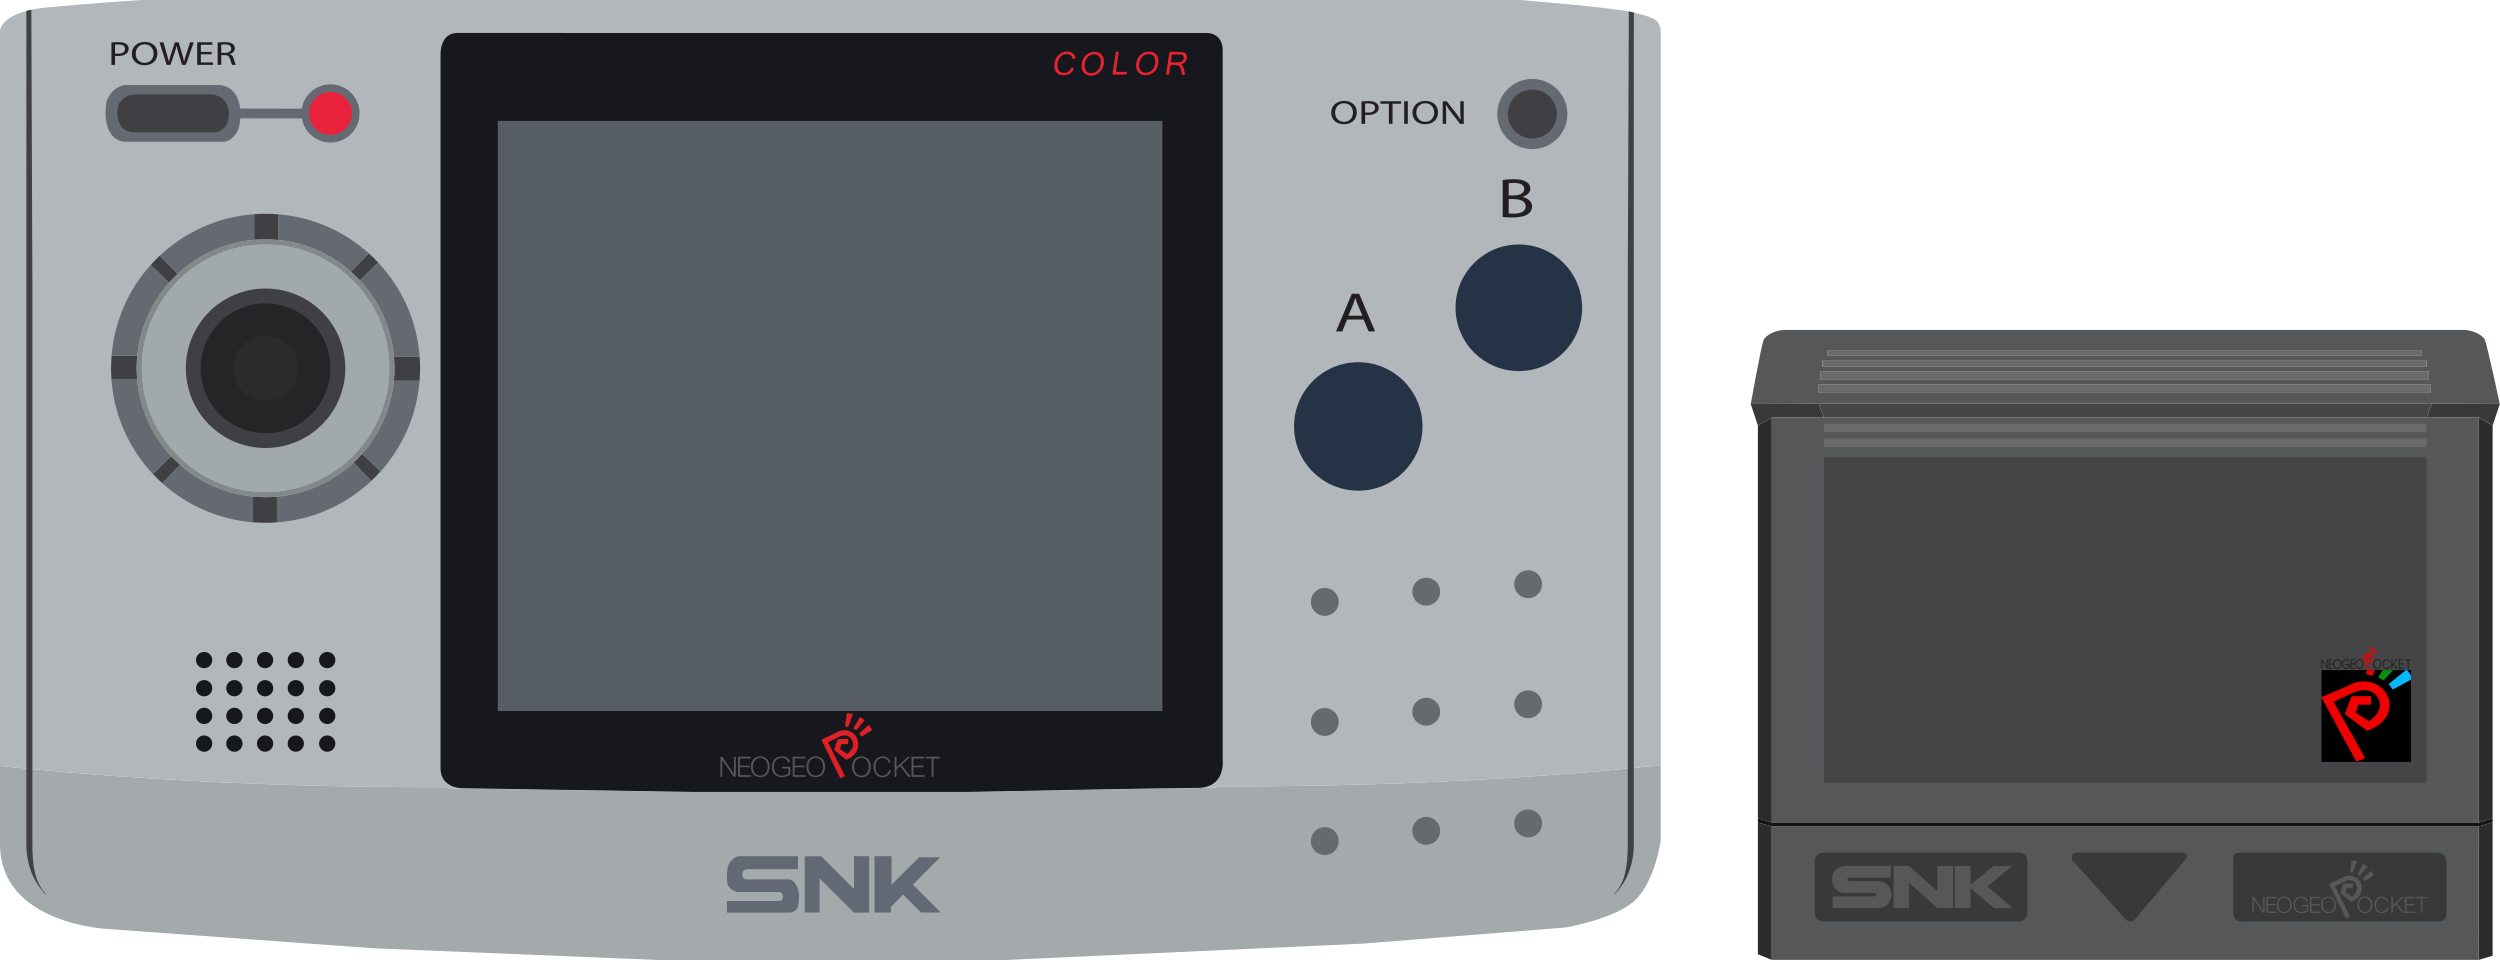 <?xml version="1.0" encoding="UTF-8" standalone="no"?>
<svg
   xmlns:dc="http://purl.org/dc/elements/1.1/"
   xmlns:cc="http://creativecommons.org/ns#"
   xmlns:rdf="http://www.w3.org/1999/02/22-rdf-syntax-ns#"
   xmlns:svg="http://www.w3.org/2000/svg"
   xmlns="http://www.w3.org/2000/svg"
   xmlns:sodipodi="http://sodipodi.sourceforge.net/DTD/sodipodi-0.dtd"
   xmlns:inkscape="http://www.inkscape.org/namespaces/inkscape"
   viewBox="0 0 839.367 322.337"
   height="322.337"
   width="839.367"
   xml:space="preserve"
   version="1.1"
   id="svg2"
   inkscape:version="0.91 r13725"
   sodipodi:docname="consolegame.svg"><sodipodi:namedview
     pagecolor="#ffffff"
     bordercolor="#666666"
     borderopacity="1"
     objecttolerance="10"
     gridtolerance="10"
     guidetolerance="10"
     inkscape:pageopacity="0"
     inkscape:pageshadow="2"
     inkscape:window-width="1920"
     inkscape:window-height="1027"
     id="namedview122"
     showgrid="false"
     fit-margin-top="0"
     fit-margin-left="0"
     fit-margin-right="0"
     fit-margin-bottom="0"
     inkscape:zoom="0.63845053"
     inkscape:cx="278.79999"
     inkscape:cy="161.16875"
     inkscape:window-x="-8"
     inkscape:window-y="-8"
     inkscape:window-maximized="1"
     inkscape:current-layer="svg2" /><defs
     id="defs6"><clipPath
       id="clipPath16"
       clipPathUnits="userSpaceOnUse"><path
         id="path18"
         d="m 0,257.87 446.08,0 L 446.08,0 0,0 0,257.87 Z"
         inkscape:connector-curvature="0" /></clipPath><clipPath
       clipPathUnits="userSpaceOnUse"
       id="clipPath38"><path
         d="m 0,153.13 182.08,0 L 182.08,0 0,0 0,153.13 Z"
         id="path40"
         inkscape:connector-curvature="0" /></clipPath></defs><g
     transform="matrix(1.25,0,0,-1.25,0,322.337)"
     id="g10"><g
       id="g12"><g
         clip-path="url(#clipPath16)"
         id="g14"><g
           transform="translate(446.08,52.35)"
           id="g20"><path
             id="path22"
             style="fill:#a4a9ab;fill-opacity:1;fill-rule:nonzero;stroke:none"
             d="m 0,0 0,-5.85 0,-14.42 c 0,0 -1.508,-10.79 -6.806,-15.92 -5.288,-5.12 -18.755,-7.41 -18.755,-7.41 l -54.573,-4.34 -96.389,-4.41 -92.259,0 -76.942,3.16 -71.263,5.17 c 0,0 -29.093,1.17 -29.093,22.83 l 0,20.98 c 17.537,-1.87 61.616,-5.83 118.915,-5.7 1.063,-0.29 1.921,-0.28 1.921,-0.28 l 64.373,-1 75.744,0 c 0,0 55.936,1.09 63.94,1.09 1.095,0 2.014,0.14 2.799,0.4 C -59.158,-5.84 -15.595,-1.72 0,0"
             inkscape:connector-curvature="0" /></g><g
           transform="translate(446.08,249)"
           id="g24"><path
             id="path26"
             style="fill:#b1b7bb;fill-opacity:1;fill-rule:nonzero;stroke:none"
             d="m 0,0 0,-196.65 c -15.595,-1.72 -59.158,-5.84 -118.388,-5.7 -0.785,-0.26 -1.704,-0.4 -2.799,-0.4 -8.004,0 -63.94,-1.09 -63.94,-1.09 l -75.744,0 -64.373,1 c 0,0 -0.858,-0.01 -1.921,0.28 -57.299,-0.13 -101.378,3.83 -118.915,5.7 l 0,0.86 0,184 0,12.66 c 0,0 0.341,5 12.218,6.17 11.877,1.17 25.654,2.04 25.654,2.04 l 370.418,0 c 0,0 26.078,-2.12 30.561,-3.37 C -2.758,4.25 0,4.08 0,0"
             inkscape:connector-curvature="0" /></g><g
           transform="translate(12.29,17.75)"
           id="g28"><path
             id="path30"
             style="fill:#414144;fill-opacity:1;fill-rule:nonzero;stroke:none"
             d="m 0,0 0,-0.2 c -3.08,3.26 -5.21,7.66 -5.21,13.61 l 0,21.84 0,184 0,17.93 1.331,0.326 0.289,-74.136 0,-149.96 C -3.59,7.58 -2.95,3.24 0,0"
             inkscape:connector-curvature="0" /></g><g
           transform="translate(433.624,17.75)"
           id="g32"><path
             id="path34"
             style="fill:#414144;fill-opacity:1;fill-rule:nonzero;stroke:none"
             d="m 0,0 0,-0.2 c 3.08,3.26 5.21,7.66 5.21,13.61 l 0,21.84 0,184 0.017,17.5 -1.35,0.294 L 3.59,163.37 3.59,13.41 C 3.59,7.58 2.95,3.24 0,0"
             inkscape:connector-curvature="0" /></g><g
           transform="translate(324.37,46.65)"
           id="g36"><path
             id="path38"
             style="fill:#16181d;fill-opacity:1;fill-rule:nonzero;stroke:none"
             d="m 0,0 c -0.76,-0.26 -1.65,-0.4 -2.71,-0.4 -7.75,0 -61.91,-1.09 -61.91,-1.09 l -73.34,0 -62.33,1 c 0,0 -0.83,-0.01 -1.86,0.28 -1.68,0.47 -3.89,1.73 -3.89,5.14 l 0,191.92 c 0,0 -0.13,5.52 4.58,5.52 4.71,0 100.17,-0.02 100.17,-0.02 l 100.5,0 c 0,0 4.83,0.58 4.83,-4.71 L 4.04,7.35 C 4.04,7.35 4.79,1.57 0,0"
             inkscape:connector-curvature="0" /></g><g
           transform="translate(315.976,55.781)"
           id="g40"><path
             id="path42"
             style="fill:#16181d;fill-opacity:1;fill-rule:nonzero;stroke:none"
             d="m 0,0 c -0.702,-0.229 -1.524,-0.352 -2.503,-0.352 -6.23,0 -44.928,-0.726 -54.862,-0.915 -1.396,-0.026 -2.617,-0.93 -3.057,-2.254 l -0.886,-2.662 c -0.301,-0.906 -1.149,-1.518 -2.104,-1.518 l -59.515,0 c -0.848,0 -1.621,0.484 -1.993,1.246 l -1.724,3.534 c -0.481,0.987 -1.478,1.621 -2.577,1.637 l -55.78,0.853 c 0,0 -0.767,-0.009 -1.718,0.246 -1.552,0.414 -3.593,1.522 -3.593,4.523 l 0,168.874 c 0,0 -0.12,4.857 4.23,4.857 4.351,0 92.524,-0.017 92.524,-0.017 l 92.828,0 c 0,0 4.462,0.51 4.462,-4.145 l 0,-167.44 C 3.732,6.467 4.424,1.381 0,0"
             inkscape:connector-curvature="0" /></g><path
           id="path44"
           style="fill:#565e64;fill-opacity:1;fill-rule:nonzero;stroke:none"
           d="m 133.705,225.398 178.5,0 0,-158.506 -178.5,0 0,158.506 z"
           inkscape:connector-curvature="0" /><g
           transform="translate(96.58,227.41)"
           id="g46"><path
             id="path48"
             style="fill:#656971;fill-opacity:1;fill-rule:nonzero;stroke:none"
             d="m 0,0 c 0,-4.32 -3.5,-7.82 -7.81,-7.82 -3.86,0 -7.06,2.79 -7.69,6.47 l -16.52,0.02 c -0.05,-0.57 -0.14,-1.17 -0.25,-1.82 -0.41,-2.42 -2.5,-4.46 -4.26,-4.46 l -26.42,0 c 0,0 -3.86,-0.28 -5.03,5.04 -0.55,2.52 0.01,5.75 0.01,5.75 0,0 1.16,3.96 5.02,4.43 l 25.4,0 c 0,0 4.32,0 5.38,-5.53 0.06,-0.26 0.11,-0.51 0.14,-0.78 l 16.51,-0.03 c 0.61,3.71 3.82,6.54 7.71,6.54 C -3.5,7.81 0,4.31 0,0"
             inkscape:connector-curvature="0" /></g><g
           transform="translate(35.892,232.497)"
           id="g50"><path
             id="path52"
             style="fill:#404044;fill-opacity:1;fill-rule:nonzero;stroke:none"
             d="m 0,0 20.937,0 c 0,0 3.563,0 4.436,-3.696 0.314,-1.036 0.21,-2.111 -0.081,-3.499 -0.339,-1.615 -2.063,-2.984 -3.511,-2.982 l -21.781,0 c 0,0 -3.188,-0.186 -4.146,3.373 -0.453,1.684 0.004,3.844 0.004,3.844 0,0 0.954,2.647 4.142,2.96"
             inkscape:connector-curvature="0" /></g><g
           transform="translate(83.017,227.407)"
           id="g54"><path
             id="path56"
             style="fill:#eb223b;fill-opacity:1;fill-rule:nonzero;stroke:none"
             d="M 0,0 C 0,3.176 2.574,5.75 5.75,5.75 8.926,5.75 11.5,3.176 11.5,0 11.5,-3.176 8.926,-5.75 5.75,-5.75 2.574,-5.75 0,-3.176 0,0"
             inkscape:connector-curvature="0" /></g><g
           transform="translate(347.58,143.33)"
           id="g58"><path
             id="path60"
             style="fill:#263246;fill-opacity:1;fill-rule:nonzero;stroke:none"
             d="M 0,0 C 0,9.527 7.723,17.25 17.25,17.25 26.777,17.25 34.5,9.527 34.5,0 34.5,-9.527 26.777,-17.25 17.25,-17.25 7.723,-17.25 0,-9.527 0,0"
             inkscape:connector-curvature="0" /></g><g
           transform="translate(390.955,175.205)"
           id="g62"><path
             id="path64"
             style="fill:#263246;fill-opacity:1;fill-rule:nonzero;stroke:none"
             d="M 0,0 C 0,9.389 7.611,17 17,17 26.389,17 34,9.389 34,0 34,-9.389 26.389,-17 17,-17 7.611,-17 0,-9.389 0,0"
             inkscape:connector-curvature="0" /></g><g
           transform="translate(410.46,40.45)"
           id="g66"><path
             id="path68"
             style="fill:#666a6e;fill-opacity:1;fill-rule:nonzero;stroke:none"
             d="m 0,0 c -2.08,0 -3.76,-1.67 -3.76,-3.74 0,-2.08 1.68,-3.76 3.76,-3.76 2.07,0 3.74,1.68 3.74,3.76 C 3.74,-1.67 2.07,0 0,0 m -0.005,24.505 c 2.071,0 3.75,1.679 3.75,3.75 0,2.071 -1.679,3.75 -3.75,3.75 -2.071,0 -3.75,-1.679 -3.75,-3.75 0,-2.071 1.679,-3.75 3.75,-3.75 m 0,32.25 c 2.071,0 3.75,1.679 3.75,3.75 0,2.071 -1.679,3.75 -3.75,3.75 -2.071,0 -3.75,-1.679 -3.75,-3.75 0,-2.071 1.679,-3.75 3.75,-3.75 M -27.38,-2 c -2.07,0 -3.75,-1.67 -3.75,-3.74 0,-2.08 1.68,-3.76 3.75,-3.76 2.07,0 3.75,1.68 3.75,3.76 0,2.07 -1.68,3.74 -3.75,3.74 m 0,24.505 c 2.071,0 3.75,1.679 3.75,3.75 0,2.071 -1.679,3.75 -3.75,3.75 -2.071,0 -3.75,-1.679 -3.75,-3.75 0,-2.071 1.679,-3.75 3.75,-3.75 m 0,32.25 c 2.071,0 3.75,1.679 3.75,3.75 0,2.071 -1.679,3.75 -3.75,3.75 -2.071,0 -3.75,-1.679 -3.75,-3.75 0,-2.071 1.679,-3.75 3.75,-3.75 M -54.63,-4.74 c -2.07,0 -3.75,-1.68 -3.75,-3.76 0,-2.07 1.68,-3.74 3.75,-3.74 2.07,0 3.75,1.67 3.75,3.74 0,2.08 -1.68,3.76 -3.75,3.76 m 0,24.495 c 2.071,0 3.75,1.679 3.75,3.75 0,2.071 -1.679,3.75 -3.75,3.75 -2.071,0 -3.75,-1.679 -3.75,-3.75 0,-2.071 1.679,-3.75 3.75,-3.75 m -3.75,36 c 0,2.071 1.679,3.75 3.75,3.75 2.071,0 3.75,-1.679 3.75,-3.75 0,-2.071 -1.679,-3.75 -3.75,-3.75 -2.071,0 -3.75,1.679 -3.75,3.75"
             inkscape:connector-curvature="0" /></g><g
           transform="translate(87.892,55.955)"
           id="g70"><path
             id="path72"
             style="fill:#16181d;fill-opacity:1;fill-rule:nonzero;stroke:none"
             d="M 0,0 C 1.208,0 2.188,0.979 2.188,2.188 2.188,3.396 1.208,4.375 0,4.375 -1.208,4.375 -2.188,3.396 -2.188,2.188 -2.188,0.979 -1.208,0 0,0 m 0,7.437 c 1.208,0 2.188,0.98 2.188,2.188 0,1.208 -0.98,2.188 -2.188,2.188 -1.208,0 -2.188,-0.98 -2.188,-2.188 0,-1.208 0.98,-2.188 2.188,-2.188 m 0,7.438 c 1.208,0 2.188,0.979 2.188,2.187 0,1.209 -0.98,2.188 -2.188,2.188 -1.208,0 -2.188,-0.979 -2.188,-2.188 0,-1.208 0.98,-2.187 2.188,-2.187 m 0,7.562 c 1.208,0 2.188,0.98 2.188,2.188 0,1.208 -0.98,2.187 -2.188,2.187 -1.208,0 -2.188,-0.979 -2.188,-2.187 0,-1.208 0.98,-2.188 2.188,-2.188 M -8.438,0 c 1.209,0 2.188,0.979 2.188,2.188 0,1.208 -0.979,2.187 -2.188,2.187 -1.208,0 -2.187,-0.979 -2.187,-2.187 C -10.625,0.979 -9.646,0 -8.438,0 m 0,7.437 c 1.209,0 2.188,0.98 2.188,2.188 0,1.208 -0.979,2.188 -2.188,2.188 -1.208,0 -2.187,-0.98 -2.187,-2.188 0,-1.208 0.979,-2.188 2.187,-2.188 m 0,7.438 c 1.209,0 2.188,0.979 2.188,2.187 0,1.209 -0.979,2.188 -2.188,2.188 -1.208,0 -2.187,-0.979 -2.187,-2.188 0,-1.208 0.979,-2.187 2.187,-2.187 m 0,7.562 c 1.209,0 2.188,0.98 2.188,2.188 0,1.208 -0.979,2.187 -2.188,2.187 -1.208,0 -2.187,-0.979 -2.187,-2.187 0,-1.208 0.979,-2.188 2.187,-2.188 M -16.687,0 c 1.208,0 2.187,0.979 2.187,2.188 0,1.208 -0.979,2.187 -2.187,2.187 -1.209,0 -2.188,-0.979 -2.188,-2.187 0,-1.209 0.979,-2.188 2.188,-2.188 m 0,7.437 c 1.208,0 2.187,0.98 2.187,2.188 0,1.208 -0.979,2.188 -2.187,2.188 -1.209,0 -2.188,-0.98 -2.188,-2.188 0,-1.208 0.979,-2.188 2.188,-2.188 m 0,7.438 c 1.208,0 2.187,0.979 2.187,2.187 0,1.209 -0.979,2.188 -2.187,2.188 -1.209,0 -2.188,-0.979 -2.188,-2.188 0,-1.208 0.979,-2.187 2.188,-2.187 m 0,7.562 c 1.208,0 2.187,0.98 2.187,2.188 0,1.208 -0.979,2.187 -2.187,2.187 -1.209,0 -2.188,-0.979 -2.188,-2.187 0,-1.208 0.979,-2.188 2.188,-2.188 M -24.937,0 c 1.208,0 2.187,0.979 2.187,2.188 0,1.208 -0.979,2.187 -2.187,2.187 -1.209,0 -2.188,-0.979 -2.188,-2.187 0,-1.209 0.979,-2.188 2.188,-2.188 m 0,7.437 c 1.208,0 2.187,0.98 2.187,2.188 0,1.208 -0.979,2.188 -2.187,2.188 -1.209,0 -2.188,-0.98 -2.188,-2.188 0,-1.208 0.979,-2.188 2.188,-2.188 m 0,7.438 c 1.208,0 2.187,0.979 2.187,2.187 0,1.209 -0.979,2.188 -2.187,2.188 -1.209,0 -2.188,-0.979 -2.188,-2.188 0,-1.208 0.979,-2.187 2.188,-2.187 m 0,7.562 c 1.208,0 2.187,0.98 2.187,2.188 0,1.208 -0.979,2.187 -2.187,2.187 -1.209,0 -2.188,-0.979 -2.188,-2.187 0,-1.208 0.979,-2.188 2.188,-2.188 M -33.063,0 c 1.209,0 2.188,0.979 2.188,2.188 0,1.208 -0.979,2.187 -2.188,2.187 -1.208,0 -2.187,-0.979 -2.187,-2.187 0,-1.209 0.979,-2.188 2.187,-2.188 m 0,7.437 c 1.209,0 2.188,0.98 2.188,2.188 0,1.208 -0.979,2.188 -2.188,2.188 -1.208,0 -2.187,-0.98 -2.187,-2.188 0,-1.208 0.979,-2.188 2.187,-2.188 m 0,7.438 c 1.209,0 2.188,0.979 2.188,2.187 0,1.209 -0.979,2.188 -2.188,2.188 -1.208,0 -2.187,-0.979 -2.187,-2.188 0,-1.208 0.979,-2.187 2.187,-2.187 m -2.187,9.75 c 0,1.208 0.979,2.187 2.187,2.187 1.209,0 2.188,-0.979 2.188,-2.187 0,-1.208 -0.979,-2.188 -2.188,-2.188 -1.208,0 -2.187,0.98 -2.187,2.188"
             inkscape:connector-curvature="0" /></g><g
           transform="translate(402.163,227.247)"
           id="g74"><path
             id="path76"
             style="fill:#656971;fill-opacity:1;fill-rule:nonzero;stroke:none"
             d="m 0,0 c 0,5.201 4.216,9.417 9.417,9.417 5.2,0 9.416,-4.216 9.416,-9.417 0,-5.201 -4.216,-9.417 -9.416,-9.417 C 4.216,-9.417 0,-5.201 0,0"
             inkscape:connector-curvature="0" /></g><g
           transform="translate(404.997,227.247)"
           id="g78"><path
             id="path80"
             style="fill:#404044;fill-opacity:1;fill-rule:nonzero;stroke:none"
             d="m 0,0 c 0,3.636 2.947,6.583 6.583,6.583 3.636,0 6.584,-2.947 6.584,-6.583 0,-3.636 -2.948,-6.583 -6.584,-6.583 C 2.947,-6.583 0,-3.636 0,0"
             inkscape:connector-curvature="0" /></g><g
           transform="translate(36.87,162.33)"
           id="g82"><path
             id="path84"
             style="fill:#404044;fill-opacity:1;fill-rule:nonzero;stroke:none"
             d="m 0,0 -6.9,0 c -0.09,-1.11 -0.14,-2.24 -0.14,-3.38 0,-1.03 0.04,-2.05 0.11,-3.06 l 6.9,0 c -0.09,1.01 -0.14,2.03 -0.14,3.06 0,1.14 0.06,2.27 0.17,3.38 m 9.11,-26.98 -4.91,-4.8 c 0.81,-0.86 1.65,-1.68 2.52,-2.46 l 4.8,4.93 c -0.83,0.74 -1.64,1.52 -2.41,2.33 M 34.46,-38 c -1.14,0 -2.26,0.05 -3.37,0.16 l 0,-6.9 c 1.11,-0.09 2.23,-0.14 3.37,-0.14 1.03,0 2.05,0.04 3.06,0.12 l 0,6.89 C 36.51,-37.95 35.49,-38 34.46,-38 m 25.94,11.67 c -0.75,-0.83 -1.52,-1.62 -2.33,-2.39 l 4.79,-4.91 c 0.86,0.8 1.68,1.64 2.47,2.52 l -4.93,4.78 z m 15.45,26.02 -6.9,0 c 0.09,-1.01 0.14,-2.03 0.14,-3.07 0,-1.14 -0.05,-2.26 -0.16,-3.37 l 6.89,0 c 0.09,1.11 0.14,2.23 0.14,3.37 0,1.03 -0.04,2.06 -0.11,3.07 M 62.2,27.49 57.4,22.56 c 0.83,-0.74 1.64,-1.52 2.41,-2.33 l 4.9,4.79 c -0.8,0.86 -1.64,1.68 -2.51,2.47 M 34.46,38.12 c -1.03,0 -2.05,-0.04 -3.06,-0.11 l 0,-6.89 c 1.01,0.08 2.03,0.13 3.06,0.13 1.14,0 2.26,-0.05 3.37,-0.16 l 0,6.89 c -1.11,0.09 -2.23,0.14 -3.37,0.14 M 10.85,21.97 C 10.04,21.2 9.27,20.41 8.53,19.57 l -4.94,4.79 c 0.79,0.88 1.62,1.72 2.47,2.52 l 4.79,-4.91 z"
             inkscape:connector-curvature="0" /></g><g
           transform="translate(105.82,162.02)"
           id="g86"><path
             id="path88"
             style="fill:#656971;fill-opacity:1;fill-rule:nonzero;stroke:none"
             d="M 0,0 6.9,0 C 6.18,9.78 2.08,18.61 -4.24,25.33 l -4.9,-4.79 C -4.04,15.05 -0.69,7.91 0,0 m -8.55,-26.02 4.93,-4.78 c 5.9,6.57 9.74,15.02 10.49,24.36 l -6.89,0 c -0.73,-7.48 -3.83,-14.26 -8.53,-19.58 m -22.88,-11.54 0,-6.89 c 9.78,0.71 18.61,4.81 25.34,11.13 l -4.79,4.91 c -5.49,-5.1 -12.64,-8.45 -20.55,-9.15 M -6.75,27.8 c -6.57,5.91 -15.03,9.74 -24.37,10.49 l 0,-6.89 c 7.47,-0.72 14.25,-3.82 19.57,-8.53 l 4.8,4.93 z m -30.8,3.63 0,6.89 c -9.77,-0.71 -18.6,-4.81 -25.34,-11.13 l 4.79,-4.91 c 5.49,5.11 12.64,8.46 20.55,9.15 m -24.68,-65.36 c 6.57,-5.91 15.03,-9.75 24.37,-10.5 l 0,6.9 c -7.47,0.72 -14.25,3.82 -19.57,8.53 l -4.8,-4.93 z m -6.75,27.8 -6.9,0 c 0.72,-9.78 4.82,-18.61 11.13,-25.34 l 4.91,4.8 c -5.1,5.48 -8.45,12.63 -9.14,20.54 m 0.03,6.44 -6.9,0 c 0.75,9.34 4.59,17.8 10.49,24.36 l 4.94,-4.79 c -4.71,-5.32 -7.81,-12.1 -8.53,-19.57"
             inkscape:connector-curvature="0" /></g><g
           transform="translate(104.42,155.72)"
           id="g90"><path
             id="path92"
             style="fill:#83898b;fill-opacity:1;fill-rule:nonzero;stroke:none"
             d="m 0,0 c -0.7,-7.19 -3.68,-13.69 -8.19,-18.8 -0.72,-0.8 -1.46,-1.56 -2.24,-2.3 -5.27,-4.89 -12.13,-8.11 -19.72,-8.78 -0.97,-0.08 -1.95,-0.12 -2.94,-0.12 -1.09,0 -2.17,0.04 -3.24,0.15 -7.17,0.69 -13.67,3.67 -18.78,8.19 -0.8,0.71 -1.58,1.46 -2.31,2.24 -4.9,5.26 -8.12,12.12 -8.78,19.71 -0.09,0.97 -0.13,1.95 -0.13,2.94 0,1.09 0.05,2.18 0.16,3.24 0.69,7.18 3.67,13.68 8.19,18.79 0.71,0.81 1.45,1.57 2.23,2.31 5.27,4.9 12.13,8.12 19.72,8.78 0.97,0.08 1.95,0.12 2.94,0.12 1.09,0 2.17,-0.04 3.24,-0.15 7.17,-0.69 13.67,-3.67 18.78,-8.19 0.8,-0.71 1.58,-1.46 2.31,-2.24 C -3.86,20.62 -0.64,13.77 0.02,6.18 0.11,5.21 0.15,4.23 0.15,3.23 0.15,2.14 0.11,1.06 0,0 m 1.4,6.3 c -0.69,7.91 -4.04,15.05 -9.14,20.54 -0.77,0.81 -1.58,1.59 -2.41,2.33 -5.32,4.71 -12.1,7.81 -19.57,8.53 -1.11,0.11 -2.23,0.16 -3.37,0.16 -1.03,0 -2.05,-0.05 -3.06,-0.13 -7.91,-0.69 -15.06,-4.04 -20.55,-9.15 -0.81,-0.77 -1.58,-1.56 -2.32,-2.4 -4.71,-5.32 -7.81,-12.1 -8.53,-19.57 -0.11,-1.11 -0.17,-2.24 -0.17,-3.38 0,-1.03 0.05,-2.05 0.14,-3.06 0.69,-7.91 4.04,-15.06 9.14,-20.54 0.77,-0.81 1.58,-1.59 2.41,-2.33 5.32,-4.71 12.1,-7.81 19.57,-8.53 1.11,-0.11 2.23,-0.16 3.37,-0.16 1.03,0 2.05,0.05 3.06,0.13 7.91,0.7 15.06,4.05 20.55,9.15 0.81,0.77 1.58,1.56 2.33,2.39 4.7,5.32 7.8,12.1 8.53,19.58 0.11,1.11 0.16,2.23 0.16,3.37 0,1.04 -0.05,2.06 -0.14,3.07"
             inkscape:connector-curvature="0" /></g><g
           transform="translate(104.57,158.95)"
           id="g94"><path
             id="path96"
             style="fill:#a1a9ac;fill-opacity:1;fill-rule:nonzero;stroke:none"
             d="m 0,0 c 0,-1.09 -0.04,-2.17 -0.15,-3.23 -0.7,-7.19 -3.68,-13.69 -8.19,-18.8 -0.72,-0.8 -1.46,-1.56 -2.24,-2.3 -5.27,-4.89 -12.13,-8.11 -19.72,-8.78 -0.97,-0.08 -1.95,-0.12 -2.94,-0.12 -1.09,0 -2.17,0.04 -3.24,0.15 -7.17,0.69 -13.67,3.67 -18.78,8.19 -0.8,0.71 -1.58,1.46 -2.31,2.24 -4.9,5.26 -8.12,12.12 -8.78,19.71 -0.09,0.97 -0.13,1.95 -0.13,2.94 0,1.09 0.05,2.18 0.16,3.24 0.69,7.18 3.67,13.68 8.19,18.79 0.71,0.81 1.45,1.57 2.23,2.31 5.27,4.9 12.13,8.12 19.72,8.78 0.97,0.08 1.95,0.12 2.94,0.12 1.09,0 2.17,-0.04 3.24,-0.15 7.17,-0.69 13.67,-3.67 18.78,-8.19 0.8,-0.71 1.58,-1.46 2.31,-2.24 4.9,-5.27 8.12,-12.12 8.78,-19.71 C -0.04,1.98 0,1 0,0"
             inkscape:connector-curvature="0" /></g><g
           transform="translate(49.913,158.955)"
           id="g98"><path
             id="path100"
             style="fill:#404044;fill-opacity:1;fill-rule:nonzero;stroke:none"
             d="m 0,0 c 0,11.828 9.589,21.417 21.417,21.417 11.828,0 21.416,-9.589 21.416,-21.417 0,-11.828 -9.588,-21.417 -21.416,-21.417 C 9.589,-21.417 0,-11.828 0,0"
             inkscape:connector-curvature="0" /></g><g
           transform="translate(53.892,158.955)"
           id="g102"><path
             id="path104"
             style="fill:#252528;fill-opacity:1;fill-rule:nonzero;stroke:none"
             d="M 0,0 C 0,9.63 7.807,17.437 17.437,17.437 27.068,17.437 34.875,9.63 34.875,0 34.875,-9.63 27.068,-17.437 17.437,-17.437 7.807,-17.437 0,-9.63 0,0"
             inkscape:connector-curvature="0" /></g><g
           transform="translate(80.08,158.955)"
           id="g106"><path
             id="path108"
             style="fill:#2a2b2d;fill-opacity:1;fill-rule:nonzero;stroke:none"
             d="m 0,0 c 0,4.832 -3.918,8.75 -8.75,8.75 -4.832,0 -8.75,-3.918 -8.75,-8.75 0,-4.832 3.918,-8.75 8.75,-8.75 C -3.918,-8.75 0,-4.832 0,0"
             inkscape:connector-curvature="0" /></g><g
           transform="translate(214.12,19.62)"
           id="g110"><path
             id="path112"
             style="fill:#636875;fill-opacity:1;fill-rule:nonzero;stroke:none"
             d="m 0,0 c -0.83,1.63 -1.46,2.04 -2.16,2.04 l -11.67,0 c 0,0 -0.51,0.13 -0.81,0.63 -0.18,0.3 -0.15,1.25 0.18,1.66 0.3,0.37 0.8,0.46 1.09,0.46 l 13.58,0 0,3.48 -15.71,0 c -0.51,0 -1.01,-0.17 -1.42,-0.49 -0.59,-0.47 -1.39,-1.24 -1.62,-2.07 -0.38,-1.38 -0.5,-4.31 0,-5.31 0.5,-1 2,-1.75 2.5,-1.75 l 11.25,0 c 0,0 0.58,-0.06 0.83,-0.56 0.25,-0.5 0.13,-1.38 -0.25,-1.63 -0.37,-0.25 -0.54,-0.21 -1,-0.21 l -13.66,0 0,-3.13 16.87,0 c 0,0 2,0.26 2.21,1.67 C 0.42,-3.79 0.84,-1.62 0,0 m 15.27,8.27 0,-8.81 -8.78,8.78 -4.47,0 0,-15.09 4,0 0,9.18 9.22,-9.21 4.1,0 0,15.15 -4.07,0 z m 23.31,-15.12 -5.31,0 -4.81,4.81 -3.28,-3.28 0,-1.53 -4.41,0 0,15.12 4.57,0 0,-7.68 7.4,7.4 5.66,0 -7.33,-7.33 7.51,-7.51 z"
             inkscape:connector-curvature="0" /></g><g
           transform="translate(30.899,243.51)"
           id="g114"><path
             id="path116"
             style="fill:#231f20;fill-opacity:1;fill-rule:nonzero;stroke:none"
             d="m 0,0 c 0.212,-0.045 0.479,-0.063 0.803,-0.063 1.171,0 1.885,0.459 1.885,1.296 0,0.802 -0.703,1.189 -1.773,1.189 C 0.491,2.422 0.167,2.395 0,2.359 L 0,0 Z M -0.971,2.926 C -0.502,2.989 0.111,3.043 0.892,3.043 1.852,3.043 2.554,2.863 3,2.539 3.413,2.251 3.658,1.81 3.658,1.27 3.658,0.72 3.458,0.288 3.078,-0.027 2.565,-0.468 1.729,-0.693 0.781,-0.693 0.491,-0.693 0.223,-0.684 0,-0.639 l 0,-2.431 -0.971,0 0,5.996 z"
             inkscape:connector-curvature="0" /></g><g
           transform="translate(36.451,243.438)"
           id="g118"><path
             id="path120"
             style="fill:#231f20;fill-opacity:1;fill-rule:nonzero;stroke:none"
             d="m 0,0 c 0,-1.296 0.87,-2.458 2.398,-2.458 1.54,0 2.409,1.144 2.409,2.521 C 4.807,1.269 4.026,2.53 2.409,2.53 0.803,2.53 0,1.332 0,0 m 5.833,0.099 c 0,-2.089 -1.572,-3.196 -3.491,-3.196 -1.985,0 -3.38,1.243 -3.38,3.079 0,1.926 1.484,3.187 3.492,3.187 2.052,0 3.379,-1.27 3.379,-3.07"
             inkscape:connector-curvature="0" /></g><g
           transform="translate(44.768,240.44)"
           id="g122"><path
             id="path124"
             style="fill:#231f20;fill-opacity:1;fill-rule:nonzero;stroke:none"
             d="m 0,0 -1.907,6.068 1.026,0 0.892,-3.07 C 0.234,2.242 0.435,1.485 0.569,0.9 l 0.022,0 c 0.123,0.603 0.357,1.324 0.614,2.107 l 1.003,3.061 1.016,0 0.914,-3.079 C 4.35,2.269 4.551,1.548 4.663,0.909 l 0.022,0 C 4.841,1.576 5.053,2.25 5.287,3.007 l 0.993,3.061 0.992,0 L 5.142,0 4.127,0 3.179,3.16 C 2.945,3.934 2.789,4.528 2.688,5.141 l -0.022,0 C 2.532,4.538 2.365,3.943 2.086,3.16 L 1.015,0 0,0 Z"
             inkscape:connector-curvature="0" /></g><g
           transform="translate(56.866,243.285)"
           id="g126"><path
             id="path128"
             style="fill:#231f20;fill-opacity:1;fill-rule:nonzero;stroke:none"
             d="m 0,0 -2.922,0 0,-2.188 3.256,0 0,-0.657 -4.227,0 0,6.068 4.06,0 0,-0.657 -3.089,0 0,-1.918 L 0,0.648 0,0 Z"
             inkscape:connector-curvature="0" /></g><g
           transform="translate(59.429,243.663)"
           id="g130"><path
             id="path132"
             style="fill:#231f20;fill-opacity:1;fill-rule:nonzero;stroke:none"
             d="M 0,0 0.993,0 C 2.03,0 2.688,0.459 2.688,1.152 2.688,1.936 1.985,2.277 0.959,2.287 0.491,2.287 0.156,2.25 0,2.214 L 0,0 Z M -0.971,2.764 C -0.48,2.845 0.223,2.89 0.892,2.89 1.929,2.89 2.599,2.737 3.067,2.395 3.446,2.125 3.658,1.71 3.658,1.242 3.658,0.441 3.034,-0.09 2.242,-0.306 l 0,-0.027 c 0.58,-0.162 0.925,-0.594 1.104,-1.225 0.245,-0.846 0.424,-1.431 0.58,-1.665 l -1.004,0 c -0.123,0.171 -0.29,0.693 -0.502,1.449 -0.223,0.837 -0.625,1.152 -1.505,1.18 l -0.915,0 0,-2.629 -0.971,0 0,5.987 z"
             inkscape:connector-curvature="0" /></g><g
           transform="translate(358.603,227.603)"
           id="g134"><path
             id="path136"
             style="fill:#231f20;fill-opacity:1;fill-rule:nonzero;stroke:none"
             d="m 0,0 c 0,-1.296 0.87,-2.458 2.398,-2.458 1.54,0 2.41,1.144 2.41,2.521 C 4.808,1.269 4.026,2.53 2.409,2.53 0.804,2.53 0,1.332 0,0 m 5.834,0.099 c 0,-2.089 -1.573,-3.196 -3.491,-3.196 -1.986,0 -3.38,1.243 -3.38,3.079 0,1.926 1.483,3.187 3.491,3.187 2.053,0 3.38,-1.27 3.38,-3.07"
             inkscape:connector-curvature="0" /></g><g
           transform="translate(366.664,227.675)"
           id="g138"><path
             id="path140"
             style="fill:#231f20;fill-opacity:1;fill-rule:nonzero;stroke:none"
             d="m 0,0 c 0.212,-0.045 0.479,-0.063 0.803,-0.063 1.171,0 1.885,0.459 1.885,1.296 0,0.802 -0.703,1.189 -1.774,1.189 C 0.49,2.422 0.167,2.395 0,2.359 L 0,0 Z M -0.971,2.926 C -0.502,2.989 0.111,3.043 0.892,3.043 1.852,3.043 2.554,2.863 3,2.539 3.413,2.251 3.658,1.81 3.658,1.27 3.658,0.72 3.457,0.288 3.078,-0.027 2.565,-0.468 1.729,-0.693 0.78,-0.693 0.49,-0.693 0.223,-0.684 0,-0.639 l 0,-2.431 -0.971,0 0,5.996 z"
             inkscape:connector-curvature="0" /></g><g
           transform="translate(373.052,230.007)"
           id="g142"><path
             id="path144"
             style="fill:#231f20;fill-opacity:1;fill-rule:nonzero;stroke:none"
             d="m 0,0 -2.286,0 0,0.666 5.565,0 0,-0.666 -2.298,0 0,-5.402 L 0,-5.402 0,0 Z"
             inkscape:connector-curvature="0" /></g><path
           id="path146"
           style="fill:#231f20;fill-opacity:1;fill-rule:nonzero;stroke:none"
           d="m 378.136,224.605 -0.971,0 0,6.068 0.971,0 0,-6.068 z"
           inkscape:connector-curvature="0" /><g
           transform="translate(380.421,227.603)"
           id="g148"><path
             id="path150"
             style="fill:#231f20;fill-opacity:1;fill-rule:nonzero;stroke:none"
             d="m 0,0 c 0,-1.296 0.87,-2.458 2.398,-2.458 1.54,0 2.41,1.144 2.41,2.521 C 4.808,1.269 4.026,2.53 2.409,2.53 0.804,2.53 0,1.332 0,0 m 5.834,0.099 c 0,-2.089 -1.573,-3.196 -3.491,-3.196 -1.986,0 -3.38,1.243 -3.38,3.079 0,1.926 1.483,3.187 3.491,3.187 2.053,0 3.38,-1.27 3.38,-3.07"
             inkscape:connector-curvature="0" /></g><g
           transform="translate(387.512,224.605)"
           id="g152"><path
             id="path154"
             style="fill:#231f20;fill-opacity:1;fill-rule:nonzero;stroke:none"
             d="m 0,0 0,6.068 1.06,0 2.409,-3.07 C 4.026,2.287 4.462,1.647 4.818,1.026 L 4.841,1.035 C 4.752,1.846 4.729,2.584 4.729,3.529 l 0,2.539 0.915,0 L 5.644,0 4.662,0 2.275,3.079 C 1.751,3.754 1.249,4.447 0.87,5.104 L 0.836,5.096 C 0.893,4.33 0.914,3.601 0.914,2.593 L 0.914,0 0,0 Z"
             inkscape:connector-curvature="0" /></g><g
           transform="translate(365.937,173.064)"
           id="g156"><path
             id="path158"
             style="fill:#231f20;fill-opacity:1;fill-rule:nonzero;stroke:none"
             d="m 0,0 -1.227,2.91 c -0.278,0.66 -0.463,1.26 -0.65,1.845 l -0.037,0 C -2.1,4.155 -2.304,3.54 -2.545,2.925 L -3.771,0 0,0 Z m -4.106,-1.02 -1.302,-3.18 -1.672,0 4.256,10.11 1.951,0 4.275,-10.11 -1.728,0 -1.339,3.18 -4.441,0 z"
             inkscape:connector-curvature="0" /></g><g
           transform="translate(405.234,200.541)"
           id="g160"><path
             id="path162"
             style="fill:#231f20;fill-opacity:1;fill-rule:nonzero;stroke:none"
             d="m 0,0 c 0.315,-0.045 0.78,-0.06 1.356,-0.06 1.673,0 3.216,0.495 3.216,1.965 0,1.38 -1.468,1.95 -3.234,1.95 L 0,3.855 0,0 Z m 0,4.845 1.468,0 c 1.71,0 2.714,0.72 2.714,1.695 0,1.185 -1.116,1.65 -2.751,1.65 C 0.687,8.19 0.26,8.145 0,8.1 L 0,4.845 Z m -1.617,4.14 c 0.706,0.12 1.821,0.21 2.955,0.21 C 2.955,9.195 3.996,8.97 4.776,8.46 5.427,8.07 5.817,7.47 5.817,6.675 5.817,5.7 5.018,4.845 3.698,4.455 l 0,-0.03 C 4.888,4.185 6.281,3.39 6.281,1.89 6.281,1.02 5.854,0.36 5.223,-0.135 4.349,-0.78 2.937,-1.08 0.892,-1.08 c -1.116,0 -1.97,0.06 -2.509,0.12 l 0,9.945 z"
             inkscape:connector-curvature="0" /></g><g
           transform="translate(250.249,51.709)"
           id="g164"><path
             id="path166"
             style="fill:#565759;fill-opacity:1;fill-rule:nonzero;stroke:none"
             d="M 0,0 C 0,0.732 -0.009,1.465 0.006,2.197 0.01,2.413 -0.061,2.458 -0.259,2.451 -0.662,2.437 -1.066,2.457 -1.469,2.443 -1.676,2.435 -1.647,2.557 -1.654,2.685 -1.661,2.828 -1.635,2.9 -1.463,2.899 -0.312,2.892 0.839,2.891 1.989,2.9 2.184,2.901 2.166,2.796 2.163,2.674 2.161,2.557 2.196,2.436 1.994,2.443 1.569,2.457 1.142,2.439 0.717,2.451 0.545,2.455 0.505,2.395 0.505,2.232 0.511,0.737 0.509,-0.757 0.507,-2.252 0.506,-2.327 0.553,-2.443 0.458,-2.472 0.325,-2.514 0.174,-2.513 0.04,-2.471 -0.03,-2.449 0.001,-2.351 0.001,-2.287 -0.001,-1.524 0,-0.762 0,0"
             inkscape:connector-curvature="0" /></g><g
           transform="translate(248.39,49.45)"
           id="g168"><path
             id="path170"
             style="fill:#565759;fill-opacity:1;fill-rule:nonzero;stroke:none"
             d="m 0,0 c -0.006,-0.157 -0.018,-0.237 -0.215,-0.236 -1.038,0.011 -2.078,0.01 -3.117,0.001 -0.182,-0.001 -0.224,0.055 -0.222,0.229 0.008,0.822 0.003,1.645 0.003,2.467 0,0.83 0.004,1.66 -0.002,2.489 -0.002,0.151 0.033,0.209 0.197,0.208 1.017,-0.007 2.033,-0.008 3.05,10e-4 0.192,0.001 0.193,-0.089 0.197,-0.232 0.004,-0.155 -0.022,-0.228 -0.205,-0.225 -0.837,0.009 -1.674,0 -2.511,0.007 -0.173,0.002 -0.235,-0.04 -0.23,-0.224 0.012,-0.5 0.011,-1.001 0,-1.502 C -3.059,2.809 -2.996,2.771 -2.835,2.772 -2.072,2.78 -1.31,2.77 -0.547,2.781 -0.366,2.783 -0.32,2.728 -0.323,2.553 -0.325,2.387 -0.355,2.32 -0.543,2.323 -1.306,2.334 -2.068,2.322 -2.831,2.331 -3.012,2.334 -3.058,2.276 -3.055,2.102 c 0.011,-0.553 0.011,-1.107 0,-1.66 -0.003,-0.176 0.046,-0.23 0.226,-0.228 0.867,0.009 1.734,0 2.601,0.008 C -0.056,0.223 0.008,0.182 0,0"
             inkscape:connector-curvature="0" /></g><g
           transform="translate(244.618,49.222)"
           id="g172"><path
             id="path174"
             style="fill:#565759;fill-opacity:1;fill-rule:nonzero;stroke:none"
             d="M 0,0 C -0.227,0 -0.41,-0.004 -0.592,0.001 -0.698,0.004 -0.732,0.105 -0.784,0.174 -1.423,1.012 -2.064,1.848 -2.695,2.692 -2.807,2.843 -2.881,2.863 -3.018,2.724 -3.229,2.513 -3.455,2.316 -3.683,2.124 -3.793,2.032 -3.827,1.931 -3.825,1.793 -3.819,1.255 -3.832,0.716 -3.817,0.179 -3.812,-0.03 -3.931,-0.01 -4.058,-0.001 -4.175,0.007 -4.329,-0.07 -4.328,0.171 -4.32,1.853 -4.321,3.534 -4.327,5.216 -4.328,5.439 -4.187,5.38 -4.073,5.38 -3.961,5.379 -3.815,5.441 -3.819,5.217 -3.828,4.425 -3.823,3.632 -3.82,2.84 c 0,-0.068 -0.045,-0.165 0.042,-0.199 0.068,-0.026 0.11,0.061 0.157,0.104 0.858,0.79 1.729,1.566 2.562,2.381 0.28,0.274 0.564,0.268 0.955,0.242 C -0.607,4.91 -1.065,4.494 -1.523,4.078 -1.8,3.827 -2.07,3.568 -2.356,3.328 -2.495,3.212 -2.482,3.134 -2.378,3.004 -1.633,2.077 -0.896,1.146 -0.157,0.215 -0.112,0.159 -0.072,0.099 0,0"
             inkscape:connector-curvature="0" /></g><g
           transform="translate(239.2,50.649)"
           id="g176"><path
             id="path178"
             style="fill:#565759;fill-opacity:1;fill-rule:nonzero;stroke:none"
             d="m 0,0 c -0.386,-1.012 -1.104,-1.52 -2.146,-1.52 -1.125,0.001 -1.894,0.533 -2.242,1.61 -0.359,1.113 -0.288,2.177 0.45,3.146 0.829,1.087 3.167,1.26 3.883,-0.568 C -0.021,2.582 0.06,2.463 -0.102,2.447 -0.235,2.434 -0.403,2.218 -0.513,2.488 -0.745,3.057 -1.101,3.502 -1.745,3.609 -2.482,3.732 -3.11,3.529 -3.567,2.915 c -0.481,-0.646 -0.55,-1.39 -0.467,-2.16 0.052,-0.492 0.197,-0.952 0.553,-1.318 0.887,-0.917 2.348,-0.693 2.916,0.446 0.057,0.113 0.113,0.231 0.143,0.353 0.037,0.15 0.116,0.159 0.245,0.123 C 0.108,0.281 0.109,0.286 0,0"
             inkscape:connector-curvature="0" /></g><g
           transform="translate(232.948,50.373)"
           id="g180"><path
             id="path182"
             style="fill:#565759;fill-opacity:1;fill-rule:nonzero;stroke:none"
             d="M 0,0 C -0.719,-1.119 -2.356,-1.145 -3.112,-0.05 -3.705,0.809 -3.697,2.308 -3.096,3.163 -2.356,4.216 -0.712,4.182 0,3.099 0.277,2.678 0.403,2.188 0.403,1.538 0.417,0.986 0.301,0.468 0,0 M 0.93,1.779 C 0.835,3.242 0.07,4.148 -1.261,4.3 -2.588,4.452 -3.605,3.785 -3.953,2.498 -4.11,1.918 -4.121,1.327 -3.992,0.743 c 0.2,-0.908 0.685,-1.606 1.614,-1.867 0.928,-0.26 1.818,-0.164 2.547,0.544 0.592,0.575 0.754,1.321 0.762,2.113 0,0.082 0.005,0.164 -0.001,0.246"
             inkscape:connector-curvature="0" /></g><g
           transform="translate(230.851,60.77)"
           id="g184"><path
             id="path186"
             style="fill:#df2025;fill-opacity:1;fill-rule:nonzero;stroke:none"
             d="M 0,0 C -0.054,0.082 -0.069,0.144 0.025,0.226 0.824,0.925 1.618,1.628 2.409,2.336 2.512,2.428 2.551,2.407 2.615,2.301 2.85,1.908 3.091,1.519 3.336,1.133 3.392,1.043 3.386,0.996 3.292,0.946 3.195,0.894 3.106,0.827 3.014,0.767 2.232,0.284 1.449,-0.195 0.672,-0.684 0.545,-0.764 0.49,-0.744 0.417,-0.624 0.287,-0.411 0.14,-0.207 0,0"
             inkscape:connector-curvature="0" /></g><g
           transform="translate(228.19,66.25)"
           id="g188"><path
             id="path190"
             style="fill:#df2025;fill-opacity:1;fill-rule:nonzero;stroke:none"
             d="M 0,0 C 0.021,-0.003 0.043,-0.007 0.064,-0.01 0.1,-0.037 0.139,-0.041 0.181,-0.027 0.203,-0.031 0.224,-0.035 0.246,-0.039 0.302,-0.073 0.361,-0.074 0.423,-0.062 0.444,-0.065 0.465,-0.069 0.486,-0.072 0.522,-0.1 0.562,-0.102 0.604,-0.089 0.625,-0.093 0.647,-0.097 0.668,-0.101 0.714,-0.13 0.764,-0.131 0.815,-0.118 0.836,-0.122 0.858,-0.126 0.88,-0.13 0.94,-0.185 0.901,-0.242 0.881,-0.296 0.811,-0.49 0.739,-0.683 0.668,-0.876 0.348,-1.743 0.028,-2.61 -0.291,-3.477 c -0.028,-0.077 -0.047,-0.159 -0.161,-0.135 -0.231,0.05 -0.462,0.097 -0.693,0.143 -0.077,0.015 -0.094,0.053 -0.083,0.128 0.105,0.679 0.207,1.359 0.309,2.04 0.05,0.336 0.097,0.674 0.145,1.011 0.004,0.021 0.008,0.043 0.012,0.064 0.027,0.036 0.031,0.075 0.017,0.117 0.004,0.022 0.007,0.043 0.011,0.065 0.02,0.119 0.088,0.146 0.197,0.108 C -0.502,0.052 -0.461,0.06 -0.422,0.059 -0.401,0.056 -0.38,0.053 -0.358,0.05 -0.322,0.025 -0.283,0.021 -0.242,0.036 -0.21,0.03 -0.179,0.025 -0.147,0.019 -0.101,-0.011 -0.052,-0.014 0,0"
             inkscape:connector-curvature="0" /></g><g
           transform="translate(229.222,62.189)"
           id="g192"><path
             id="path194"
             style="fill:#df2025;fill-opacity:1;fill-rule:nonzero;stroke:none"
             d="M 0,0 C -0.026,0.073 0.021,0.126 0.053,0.181 0.602,1.118 1.153,2.054 1.7,2.992 1.754,3.084 1.793,3.112 1.892,3.041 2.231,2.797 2.576,2.562 2.922,2.329 3.003,2.274 3.022,2.234 2.95,2.155 2.853,2.047 2.767,1.929 2.676,1.816 2.636,1.772 2.594,1.729 2.555,1.683 1.988,1.005 1.42,0.328 0.856,-0.353 0.787,-0.436 0.733,-0.448 0.643,-0.39 0.432,-0.255 0.215,-0.129 0,0"
             inkscape:connector-curvature="0" /></g><g
           transform="translate(223.595,56.13)"
           id="g196"><path
             id="path198"
             style="fill:#df2025;fill-opacity:1;fill-rule:nonzero;stroke:none"
             d="m 0,0 0.001,-0.01 c 0.01,-0.017 0.02,-0.033 0.029,-0.05 l 0.001,-0.011 c 0.01,-0.016 0.02,-0.033 0.03,-0.049 l 0,-0.011 C 0.062,-0.164 0.07,-0.194 0.1,-0.214 0.107,-0.229 0.115,-0.244 0.122,-0.258 L 0.119,-0.269 0.13,-0.273 C 0.136,-0.286 0.143,-0.299 0.15,-0.312 0.151,-0.359 0.173,-0.396 0.211,-0.423 0.438,-0.882 0.661,-1.342 0.891,-1.799 1.693,-3.398 2.495,-4.996 3.305,-6.591 3.375,-6.73 3.368,-6.796 3.214,-6.837 3.157,-6.851 3.106,-6.887 3.052,-6.914 3.037,-6.923 3.021,-6.933 3.005,-6.943 2.992,-6.946 2.979,-6.95 2.965,-6.953 2.743,-7.047 2.521,-7.14 2.299,-7.234 2.113,-7.312 2.112,-7.313 2.024,-7.132 c -1.334,2.718 -2.667,5.436 -4.001,8.153 -0.281,0.573 -0.566,1.144 -0.85,1.716 -0.005,0.019 -0.008,0.039 -0.017,0.057 -0.125,0.264 -0.125,0.264 0.145,0.393 1.221,0.58 2.444,1.157 3.663,1.742 0.371,0.178 0.721,0.398 1.12,0.518 C 4.255,6.098 6.572,4.733 6.879,2.479 7.131,0.631 6.169,-0.548 6.166,-0.584 l 0,0 C 6.151,-0.596 6.132,-0.606 6.12,-0.622 5.519,-1.399 4.727,-1.912 3.831,-2.286 3.716,-2.334 3.639,-2.318 3.55,-2.238 3.389,-2.094 3.219,-1.96 3.053,-1.823 2.213,-1.128 1.374,-0.433 0.532,0.259 0.445,0.33 0.42,0.392 0.461,0.502 0.59,0.839 0.71,1.181 0.828,1.523 0.957,1.897 1.109,2.264 1.215,2.646 1.22,2.655 1.423,3.196 1.423,3.196 1.434,3.205 1.445,3.214 1.456,3.222 2.048,3.222 3.791,3.24 4.07,3.237 4.13,3.236 4.192,3.248 4.235,3.191 4.235,3.16 4.236,2.13 4.235,1.885 4.065,1.879 3.895,1.867 3.725,1.866 3.331,1.863 2.936,1.865 2.541,1.865 2.475,1.865 2.409,1.873 2.388,1.783 2.351,1.628 2.309,1.474 2.27,1.32 2.25,1.303 2.119,0.796 2.079,0.688 2.043,0.591 2.071,0.532 2.154,0.474 2.645,0.132 3.131,-0.216 3.619,-0.56 c 0.344,-0.243 0.349,-0.247 0.663,0.027 0.31,0.272 0.959,1.195 0.956,1.201 l 0,0.001 C 5.258,0.697 5.281,0.723 5.296,0.754 5.719,1.608 5.594,2.422 5.104,3.203 4.683,3.876 4.065,4.206 3.274,4.204 2.711,4.202 2.181,4.052 1.681,3.798 0.832,3.37 -0.016,2.941 -0.859,2.503 -1.264,2.293 -1.211,2.413 -1.015,1.991 -1.011,1.982 -1.002,1.977 -0.995,1.969 L 0,0 Z"
             inkscape:connector-curvature="0" /></g><g
           transform="translate(220.585,50.241)"
           id="g200"><path
             id="path202"
             style="fill:#565759;fill-opacity:1;fill-rule:nonzero;stroke:none"
             d="M 0,0 C -0.756,-0.985 -2.273,-0.958 -2.996,0.049 -3.621,0.92 -3.594,2.462 -2.978,3.339 -2.292,4.314 -0.376,4.401 0.26,2.933 0.436,2.527 0.504,2.103 0.501,1.665 0.502,1.059 0.376,0.49 0,0 M 1.019,1.978 C 0.929,3.267 0.198,4.305 -1.167,4.436 -2.354,4.55 -3.369,4.058 -3.803,2.824 -3.933,2.453 -3.981,2.068 -3.964,1.676 c 0,-0.127 -0.009,-0.255 0.002,-0.381 0.101,-1.196 0.804,-2.252 2.159,-2.389 1.276,-0.128 2.32,0.449 2.697,1.739 0.127,0.437 0.157,0.883 0.125,1.333"
             inkscape:connector-curvature="0" /></g><g
           transform="translate(216.474,49.445)"
           id="g204"><path
             id="path206"
             style="fill:#565759;fill-opacity:1;fill-rule:nonzero;stroke:none"
             d="m 0,0 c -0.003,-0.171 -0.039,-0.232 -0.224,-0.23 -1.039,0.009 -2.079,0.008 -3.118,0 -0.17,-0.001 -0.215,0.046 -0.213,0.213 0.008,0.83 0.003,1.66 0.003,2.491 0,0.822 0.004,1.645 -0.002,2.467 -0.002,0.154 0.021,0.224 0.203,0.223 1.01,-0.01 2.02,-0.01 3.029,0 C -0.137,5.165 -0.12,5.091 -0.118,4.94 -0.117,4.778 -0.14,4.703 -0.334,4.705 -1.164,4.717 -1.994,4.706 -2.825,4.714 -2.996,4.716 -3.059,4.679 -3.054,4.493 -3.04,3.985 -3.044,3.476 -3.052,2.968 -3.054,2.82 -3.009,2.776 -2.861,2.777 c 0.77,0.007 1.54,-0.004 2.31,0.008 0.198,0.004 0.212,-0.08 0.214,-0.237 C -0.334,2.39 -0.366,2.325 -0.545,2.328 -1.3,2.338 -2.056,2.327 -2.811,2.336 -2.989,2.338 -3.059,2.302 -3.054,2.106 c 0.014,-0.553 0.012,-1.107 10e-4,-1.66 -0.004,-0.175 0.04,-0.23 0.223,-0.228 0.867,0.01 1.735,0 2.602,0.009 C -0.049,0.228 0.002,0.178 0,0"
             inkscape:connector-curvature="0" /></g><g
           transform="translate(212.277,50.073)"
           id="g208"><path
             id="path210"
             style="fill:#565759;fill-opacity:1;fill-rule:nonzero;stroke:none"
             d="m 0,0 c 0,-0.092 -0.005,-0.172 -0.095,-0.233 -0.998,-0.674 -2.076,-0.941 -3.231,-0.517 -0.989,0.364 -1.518,1.124 -1.6,2.179 -0.038,0.495 -0.01,0.988 0.147,1.464 0.433,1.316 1.564,1.834 2.858,1.709 C -1.07,4.519 -0.438,4.128 -0.137,3.291 -0.103,3.197 -0.061,3.084 -0.216,3.077 -0.348,3.071 -0.511,2.847 -0.613,3.095 -0.943,3.907 -1.556,4.253 -2.412,4.217 -3.236,4.183 -3.829,3.796 -4.18,3.051 c -0.443,-0.94 -0.276,-2.29 0.356,-2.959 0.612,-0.648 1.373,-0.725 2.191,-0.563 0.364,0.072 0.693,0.23 1.003,0.431 0.099,0.063 0.141,0.139 0.138,0.258 -0.007,0.328 -0.009,0.658 0.001,0.986 0.004,0.152 -0.053,0.191 -0.196,0.189 C -1.128,1.386 -1.569,1.4 -2.01,1.386 -2.199,1.38 -2.211,1.466 -2.209,1.613 c 0.002,0.143 0.003,0.241 0.196,0.231 0.306,-0.017 0.613,-0.005 0.92,-0.005 0.299,0 0.598,-0.008 0.896,0.003 C -0.035,1.848 0.004,1.79 0.002,1.637 -0.005,1.091 -0.001,0.546 0,0"
             inkscape:connector-curvature="0" /></g><g
           transform="translate(205.808,50.416)"
           id="g212"><path
             id="path214"
             style="fill:#565759;fill-opacity:1;fill-rule:nonzero;stroke:none"
             d="m 0,0 c -0.739,-1.206 -2.508,-1.212 -3.2,0.02 -0.547,0.973 -0.544,2.006 0.008,2.977 0.668,1.178 2.414,1.196 3.161,0.064 C 0.28,2.588 0.386,2.059 0.377,1.484 0.39,0.966 0.282,0.46 0,0 M 0.903,1.741 C 0.805,3.197 0.05,4.094 -1.271,4.254 -2.605,4.416 -3.635,3.744 -3.981,2.45 -4.137,1.869 -4.148,1.279 -4.018,0.695 c 0.202,-0.908 0.689,-1.606 1.618,-1.864 0.928,-0.257 1.818,-0.16 2.545,0.55 0.591,0.575 0.751,1.322 0.768,2.134 -0.002,0.062 -0.004,0.144 -0.01,0.226"
             inkscape:connector-curvature="0" /></g><g
           transform="translate(201.793,49.438)"
           id="g216"><path
             id="path218"
             style="fill:#565759;fill-opacity:1;fill-rule:nonzero;stroke:none"
             d="m 0,0 c -0.003,-0.177 -0.051,-0.225 -0.228,-0.223 -1.032,0.008 -2.063,0.009 -3.094,-0.001 -0.197,-0.002 -0.232,0.066 -0.23,0.244 0.008,0.822 0.003,1.644 0.003,2.466 0,0.822 0.005,1.644 -0.003,2.467 -0.002,0.163 0.037,0.218 0.21,0.217 1.009,-0.008 2.019,-0.011 3.027,0.001 0.207,0.003 0.201,-0.092 0.208,-0.241 0.006,-0.161 -0.032,-0.219 -0.208,-0.218 -0.837,0.01 -1.674,0 -2.511,0.009 C -3.005,4.723 -3.055,4.669 -3.051,4.494 -3.04,4.001 -3.038,3.508 -3.052,3.015 -3.057,2.819 -2.987,2.781 -2.808,2.784 -2.054,2.792 -1.298,2.78 -0.543,2.793 -0.35,2.796 -0.33,2.721 -0.327,2.56 -0.323,2.386 -0.369,2.331 -0.55,2.334 -1.313,2.345 -2.075,2.334 -2.837,2.343 -3.007,2.344 -3.053,2.293 -3.051,2.127 -3.041,1.567 -3.04,1.006 -3.052,0.446 -3.056,0.26 -2.988,0.224 -2.82,0.226 -1.96,0.233 -1.1,0.224 -0.241,0.233 -0.057,0.236 0.003,0.191 0,0"
             inkscape:connector-curvature="0" /></g><g
           transform="translate(197.616,49.422)"
           id="g220"><path
             id="path222"
             style="fill:#565759;fill-opacity:1;fill-rule:nonzero;stroke:none"
             d="M 0,0 C 0,-0.149 -0.03,-0.203 -0.194,-0.21 -0.432,-0.22 -0.581,-0.153 -0.722,0.058 -1.612,1.397 -2.52,2.724 -3.423,4.053 -3.477,4.132 -3.516,4.224 -3.6,4.277 -3.671,4.247 -3.645,4.189 -3.644,4.14 c 0.009,-1.361 0.015,-2.721 0.033,-4.082 0.002,-0.198 -0.04,-0.266 -0.255,-0.271 -0.235,-0.005 -0.243,0.101 -0.242,0.279 0.004,1.616 10e-4,3.231 0.006,4.846 0,0.089 -0.072,0.249 0.08,0.258 0.161,0.009 0.356,0.1 0.488,-0.102 0.263,-0.4 0.536,-0.793 0.804,-1.19 0.697,-1.027 1.392,-2.055 2.09,-3.081 0.04,-0.058 0.061,-0.138 0.173,-0.163 0,0.385 0.003,0.761 -0.001,1.137 C -0.477,2.84 -0.482,3.909 -0.505,4.978 -0.511,5.21 -0.385,5.18 -0.241,5.184 -0.093,5.187 0.004,5.19 0.003,4.98 -0.007,3.32 -0.004,1.66 0,0"
             inkscape:connector-curvature="0" /></g><g
           transform="translate(316.755,241.144)"
           id="g224"><path
             id="path226"
             style="fill:#e8222e;fill-opacity:1;fill-rule:nonzero;stroke:none"
             d="m 0,0 c -0.336,-0.024 -0.669,-0.004 -1.003,-0.004 l -0.001,-0.007 c -0.306,0 -0.61,0.01 -0.917,-0.003 -0.253,-0.011 -0.366,0.065 -0.317,0.342 0.086,0.479 0.154,0.96 0.215,1.439 0.031,0.243 0.139,0.337 0.382,0.332 0.638,-0.01 1.282,0.013 1.918,-0.01 C 0.954,2.065 1.277,1.69 1.198,1.077 1.11,0.402 0.732,0.052 0,0 m 1.534,-3.208 c -0.256,0.892 -0.19,1.938 -1.003,2.614 0.104,0.061 0.154,0.096 0.207,0.12 0.894,0.409 1.315,0.998 1.322,1.847 0.006,0.793 -0.382,1.225 -1.32,1.35 -1.019,0.137 -2.084,0.03 -3.124,0.059 -0.298,0.008 -0.294,-0.197 -0.322,-0.386 -0.268,-1.8 -0.53,-3.601 -0.809,-5.402 -0.047,-0.299 0.022,-0.4 0.331,-0.406 0.33,-0.004 0.456,0.102 0.476,0.426 0.016,0.274 0.066,0.552 0.12,0.827 0.088,0.446 -0.041,1.016 0.283,1.305 0.348,0.311 0.896,0.094 1.355,0.103 0.755,0.014 1.174,-0.327 1.334,-1.038 0.095,-0.421 0.172,-0.849 0.26,-1.273 0.06,-0.288 0.518,-0.471 0.8,-0.325 0.084,0.043 0.113,0.105 0.09,0.179"
             inkscape:connector-curvature="0" /></g><g
           transform="translate(307.613,238.331)"
           id="g228"><path
             id="path230"
             style="fill:#e8222e;fill-opacity:1;fill-rule:nonzero;stroke:none"
             d="m 0,0 c -0.994,0.037 -1.657,0.8 -1.652,1.912 10e-4,0.2 0.026,0.405 0.033,0.504 0.092,0.605 0.236,1.092 0.546,1.536 0.55,0.785 1.279,1.107 2.15,1.057 C 1.876,4.962 2.369,4.548 2.597,3.831 2.807,3.174 2.721,2.475 2.484,1.781 2.08,0.599 1.166,-0.042 0,0 m 1.033,5.686 c -1.792,0.002 -3.186,-1.278 -3.47,-3.183 -0.279,-1.879 0.74,-3.18 2.489,-3.18 1.77,0 3.149,1.271 3.435,3.166 0.289,1.914 -0.695,3.195 -2.454,3.197"
             inkscape:connector-curvature="0" /></g><g
           transform="translate(299.264,240.933)"
           id="g232"><path
             id="path234"
             style="fill:#e8222e;fill-opacity:1;fill-rule:nonzero;stroke:none"
             d="M 0,0 C 0.134,0.9 0.281,1.801 0.395,2.701 0.435,3.022 0.569,3.084 0.858,3.089 1.169,3.095 1.238,2.988 1.191,2.688 0.951,1.163 0.744,-0.362 0.497,-1.887 0.433,-2.278 0.546,-2.388 0.924,-2.375 c 0.729,0.025 1.452,-0.004 2.18,0.012 0.3,0.007 0.349,-0.118 0.309,-0.389 -0.038,-0.262 -0.134,-0.357 -0.403,-0.354 -1.044,0.012 -2.089,0.013 -3.137,0 -0.279,-0.004 -0.326,0.109 -0.285,0.361 C -0.266,-1.83 -0.136,-0.915 0,0"
             inkscape:connector-curvature="0" /></g><g
           transform="translate(295.164,239.405)"
           id="g236"><path
             id="path238"
             style="fill:#e8222e;fill-opacity:1;fill-rule:nonzero;stroke:none"
             d="m 0,0 c -0.479,-0.737 -1.12,-1.148 -1.968,-1.166 -0.858,-0.017 -1.454,0.328 -1.716,1.094 -0.318,0.929 -0.173,1.889 0.403,2.821 0.522,0.843 1.474,1.245 2.43,1.077 C -0.017,3.68 0.542,2.909 0.525,1.92 0.522,1.733 0.496,1.544 0.48,1.355 0.416,0.882 0.275,0.425 0,0 M 1.329,2.324 C 1.171,3.935 -0.185,4.833 -1.859,4.47 -3.34,4.15 -4.372,2.977 -4.611,1.336 -4.626,1.235 -4.646,1.133 -4.656,1.031 c -0.125,-1.301 0.501,-2.37 1.601,-2.741 1.14,-0.385 2.492,-0.029 3.367,0.926 0.854,0.931 1.125,1.999 1.017,3.108"
             inkscape:connector-curvature="0" /></g><g
           transform="translate(285.653,237.646)"
           id="g240"><path
             id="path242"
             style="fill:#e8222e;fill-opacity:1;fill-rule:nonzero;stroke:none"
             d="M 0,0 C -1.445,-0.003 -2.359,0.8 -2.429,2.222 -2.496,3.585 -2.18,4.881 -0.859,5.827 0.184,6.575 1.716,6.556 2.573,5.844 2.84,5.623 3.029,5.342 3.108,4.997 3.149,4.819 3.329,4.595 3.039,4.424 2.771,4.266 2.39,4.443 2.323,4.722 2.177,5.333 1.747,5.616 1.128,5.676 0.323,5.755 -0.428,5.54 -0.941,4.789 -1.671,3.719 -1.835,2.599 -1.404,1.535 -1.05,0.658 0.213,0.375 1.153,0.897 1.479,1.077 1.714,1.336 1.869,1.67 2.021,1.996 2.405,2.161 2.683,2.028 2.871,1.939 2.751,1.781 2.704,1.653 2.366,0.733 1.405,0.061 0.349,0.001 0.232,-0.006 0.116,0 0,0"
             inkscape:connector-curvature="0" /></g></g></g></g><g
     id="g3554"
     transform="matrix(1.105,0,0,1.105,587.802,110.77)"><g
       id="g10-8"
       transform="matrix(1.25,0,0,-1.25,0,191.412)"><g
         id="g12-7"
         transform="translate(1.74,1.38)"><path
           d="m 0,0 3.38,-1.38 0,32.44 L 0,32 0,0 Z"
           style="fill:#2c2a2a;fill-opacity:1;fill-rule:nonzero;stroke:none"
           id="path14"
           inkscape:connector-curvature="0" /></g><g
         id="g16"
         transform="translate(176.973,32.44)"><path
           d="m 0,0 -0.02,-32.44 3.38,1.02 0,32.431 L 0,0 Z"
           style="fill:#2c2a2a;fill-opacity:1;fill-rule:nonzero;stroke:none"
           id="path18-1"
           inkscape:connector-curvature="0" /></g><g
         id="g20-6"
         transform="translate(5.12,32.44)"><path
           d="m 0,0 0,-32.44 171.833,0 L 171.853,0 0,0 Z"
           style="fill:#565759;fill-opacity:1;fill-rule:nonzero;stroke:none"
           id="path22-4"
           inkscape:connector-curvature="0" /></g><path
         d="m 176.95,33.38 -171.83,0 0,98.5 171.83,0 0,-98.5 z"
         style="fill:#565759;fill-opacity:1;fill-rule:nonzero;stroke:none"
         id="path24"
         inkscape:connector-curvature="0" /><g
         id="g26"
         transform="translate(5.12,131.88)"><path
           d="m 0,0 0,-98.5 -3.38,1.04 0,95.46 L 0,0 Z"
           style="fill:#2c2a2a;fill-opacity:1;fill-rule:nonzero;stroke:none"
           id="path28"
           inkscape:connector-curvature="0" /></g><g
         id="g30"
         transform="translate(176.953,131.88)"><path
           d="M 0,0 0,-98.5 3.38,-97.46 3.38,-2 0,0 Z"
           style="fill:#2c2a2a;fill-opacity:1;fill-rule:nonzero;stroke:none"
           id="path32"
           inkscape:connector-curvature="0" /></g><g
         id="g34"><g
           id="g36-1"
           clip-path="url(#clipPath38)"><g
             id="g42"
             transform="translate(79.203,26.067)"><path
               d="m 0,0 25.982,0 c 0.74,0 1.143,-0.866 0.665,-1.432 L 14.196,-16.204 c -0.577,-0.685 -1.627,-0.704 -2.228,-0.038 L -0.893,-2.01 C -1.592,-1.236 -1.043,0 0,0"
               style="fill:#39393a;fill-opacity:1;fill-rule:nonzero;stroke:none"
               id="path44-7"
               inkscape:connector-curvature="0" /></g><g
             id="g46-9"
             transform="translate(65.297,26.067)"><path
               d="m 0,0 -47.739,0 c -1.105,0 -2.001,-0.896 -2.001,-2 l 0,-12.73 c 0,-1.104 0.896,-2 2.001,-2 l 47.687,0 c 1.104,0 2,0.896 2,2 l 0,12.782 C 1.948,-0.872 1.076,0 0,0"
               style="fill:#39393a;fill-opacity:1;fill-rule:nonzero;stroke:none"
               id="path48-7"
               inkscape:connector-curvature="0" /></g><g
             id="g50-0"
             transform="translate(117.287,24.745)"><path
               d="m 0,0 0,-13.563 c 0,-1.018 0.826,-1.844 1.844,-1.844 l 48.249,0 c 0.961,0 1.74,0.779 1.74,1.74 l 0,12.896 c 0,1.157 -0.937,2.094 -2.093,2.094 l -48.417,0 C 0.592,1.323 0,0.731 0,0"
               style="fill:#39393a;fill-opacity:1;fill-rule:nonzero;stroke:none"
               id="path52-1"
               inkscape:connector-curvature="0" /></g><g
             id="g54-9"
             transform="translate(182.08,135.13)"><path
               d="m 0,0 -1.74,-5.25 -0.01,0 -3.37,2 -12.67,0 1.26,3.31 L -0.48,0 0,0 Z"
               style="fill:#39393a;fill-opacity:1;fill-rule:nonzero;stroke:none"
               id="path56-7"
               inkscape:connector-curvature="0" /></g><path
             d="m 165.18,137.82 -148.65,0 0,2.12 148.65,0 0,-2.12 z m -148.3,5.29 147.95,0 0,-2.13 -147.95,0 0,2.13 z m 0.54,2.52 146.87,0 0,-1.48 -146.87,0 0,1.48 z m 1.17,2.42 144.53,0 0,-1.08 -144.53,0 0,1.08 z m 159.89,2.58 c -0.29,0.74 -1.16,1.33 -2,1.75 -1.04,0.5 -2.16,0.75 -3.3,0.75 l -164.76,0 c -1.14,0 -2.27,-0.25 -3.3,-0.75 -0.85,-0.42 -1.71,-1.01 -2,-1.75 C 2.49,149 0,135.13 0,135.13 l 13.54,0.05 2.99,0.01 19.45,0 0.899,0 0.071,0 128.6,0 16.53,-0.06 c 0,0 -2.97,13.87 -3.6,15.5"
             style="fill:#565759;fill-opacity:1;fill-rule:nonzero;stroke:none"
             id="path58"
             inkscape:connector-curvature="0" /><path
             d="m 17.787,122.213 146.5,0 0,-79.167 -146.5,0 0,79.167 z"
             style="fill:#454547;fill-opacity:1;fill-rule:nonzero;stroke:none"
             id="path60-3"
             inkscape:connector-curvature="0" /><g
             id="g62-9"
             transform="translate(17.79,131.88)"><path
               d="M 0,0 -12.67,0 -16.05,-2 -17.79,3.25 -4.25,3.3 -1.26,3.31 -1.24,3.25 0,0 Z"
               style="fill:#39393a;fill-opacity:1;fill-rule:nonzero;stroke:none"
               id="path64-2"
               inkscape:connector-curvature="0" /></g><path
             d="m 164.287,126.755 -146.5,0 0,-2.125 146.5,0 0,2.125 z"
             style="fill:#696a6c;fill-opacity:1;fill-rule:nonzero;stroke:none"
             id="path66"
             inkscape:connector-curvature="0" /><path
             d="m 164.287,130.38 -146.5,0 0,-2.125 146.5,0 0,2.125 z"
             style="fill:#696a6c;fill-opacity:1;fill-rule:nonzero;stroke:none"
             id="path68-4"
             inkscape:connector-curvature="0" /><g
             id="g70-1"
             transform="translate(165.55,135.19)"><path
               d="m 0,0 -1.26,-3.31 -146.5,0 L -149,-0.06 -149.02,0 0,0 Z"
               style="fill:#454547;fill-opacity:1;fill-rule:nonzero;stroke:none"
               id="path72-0"
               inkscape:connector-curvature="0" /></g><g
             id="g74-9"
             transform="translate(1.74,34.42)"><path
               d="m 0,0 0,-1.04 3.38,-0.94 171.853,0 3.36,1.01 0,0.97 -3.38,-1.04 L 3.38,-1.04 0,0 Z"
               style="fill:#161413;fill-opacity:1;fill-rule:nonzero;stroke:none"
               id="path76-8"
               inkscape:connector-curvature="0" /></g><path
             d="m 165.18,137.82 -148.65,0 0,2.12 148.65,0 0,-2.12 z"
             style="fill:#696a6c;fill-opacity:1;fill-rule:nonzero;stroke:none"
             id="path78"
             inkscape:connector-curvature="0" /><path
             d="m 164.83,140.98 -147.95,0 0,2.13 147.95,0 0,-2.13 z"
             style="fill:#696a6c;fill-opacity:1;fill-rule:nonzero;stroke:none"
             id="path80-8"
             inkscape:connector-curvature="0" /><path
             d="m 164.29,144.15 -146.87,0 0,1.48 146.87,0 0,-1.48 z"
             style="fill:#696a6c;fill-opacity:1;fill-rule:nonzero;stroke:none"
             id="path82"
             inkscape:connector-curvature="0" /><path
             d="m 163.12,146.97 -144.53,0 0,1.08 144.53,0 0,-1.08 z"
             style="fill:#696a6c;fill-opacity:1;fill-rule:nonzero;stroke:none"
             id="path84-3"
             inkscape:connector-curvature="0" /><g
             id="g86-0"
             transform="translate(49.611,12.573)"><path
               d="m 0,0 3.807,0 0,4.864 L 9.536,0 l 4.53,0 -6.175,5.28 6.069,4.979 -4.529,0 -5.624,-4.547 0,4.547 L 0,10.259 0,0 Z"
               style="fill:#565759;fill-opacity:1;fill-rule:nonzero;stroke:none"
               id="path88-9"
               inkscape:connector-curvature="0" /></g><g
             id="g90-8"
             transform="translate(34.699,12.573)"><path
               d="m 0,0 3.807,0 0,6.133 L 10.7,0 l 3.789,0 0,10.259 -3.807,0 0,-6.133 L 3.789,10.259 0,10.259 0,0 Z"
               style="fill:#565759;fill-opacity:1;fill-rule:nonzero;stroke:none"
               id="path92-9"
               inkscape:connector-curvature="0" /></g><g
             id="g94-8"
             transform="translate(34.064,19.976)"><path
               d="m 0,0 0,2.856 -11.105,0 c -1.933,0.033 -3.173,-1.468 -3.173,-3.279 0,-1.811 1.189,-3.315 3.173,-3.279 l 7.033,0 c 0.262,0 0.476,-0.189 0.476,-0.423 0,-0.233 -0.214,-0.423 -0.476,-0.423 l -10.1,0 0,-2.855 11.105,0 c 1.933,-0.034 3.173,1.468 3.173,3.278 0,1.811 -1.189,3.315 -3.173,3.279 l -7.033,0 c -0.262,0 -0.476,0.189 -0.476,0.423 0,0.234 0.214,0.423 0.476,0.423 L 0,0"
               style="fill:#565759;fill-opacity:1;fill-rule:nonzero;stroke:none"
               id="path96-5"
               inkscape:connector-curvature="0" /></g><g
             id="g98-9"
             transform="translate(162.908,13.221)"><path
               d="M 0,0 C 0,0.529 -0.007,1.057 0.004,1.586 0.007,1.742 -0.044,1.775 -0.187,1.77 -0.478,1.759 -0.77,1.774 -1.061,1.764 -1.21,1.758 -1.189,1.846 -1.194,1.939 -1.2,2.042 -1.18,2.094 -1.056,2.093 -0.225,2.088 0.605,2.087 1.436,2.093 1.577,2.095 1.564,2.019 1.562,1.93 1.56,1.846 1.585,1.759 1.44,1.763 1.133,1.774 0.825,1.761 0.518,1.769 0.393,1.773 0.364,1.729 0.365,1.611 0.369,0.532 0.368,-0.547 0.366,-1.626 0.366,-1.68 0.399,-1.764 0.331,-1.785 0.235,-1.815 0.126,-1.814 0.029,-1.784 -0.022,-1.768 0.001,-1.697 0.001,-1.651 0,-1.101 0,-0.55 0,0"
               style="fill:#565759;fill-opacity:1;fill-rule:nonzero;stroke:none"
               id="path100-6"
               inkscape:connector-curvature="0" /></g><g
             id="g102-1"
             transform="translate(161.566,11.59)"><path
               d="m 0,0 c -0.005,-0.113 -0.013,-0.171 -0.155,-0.17 -0.75,0.008 -1.5,0.007 -2.25,0.001 -0.132,-0.001 -0.162,0.039 -0.161,0.165 0.006,0.593 0.003,1.187 0.003,1.781 0,0.599 0.002,1.198 -0.002,1.797 -10e-4,0.108 0.024,0.151 0.142,0.15 0.734,-0.005 1.468,-0.006 2.202,0 0.139,0.002 0.14,-0.064 0.142,-0.167 C -0.076,3.445 -0.095,3.393 -0.226,3.394 -0.831,3.401 -1.435,3.394 -2.04,3.4 -2.164,3.401 -2.209,3.371 -2.206,3.238 -2.197,2.877 -2.197,2.515 -2.205,2.154 -2.208,2.028 -2.163,2.001 -2.047,2.002 -1.496,2.007 -0.946,2 -0.395,2.007 -0.264,2.009 -0.231,1.97 -0.233,1.843 -0.235,1.723 -0.256,1.675 -0.392,1.677 -0.943,1.685 -1.493,1.676 -2.044,1.683 -2.175,1.685 -2.208,1.643 -2.205,1.517 -2.198,1.118 -2.198,0.719 -2.205,0.319 -2.208,0.192 -2.172,0.153 -2.043,0.155 -1.417,0.161 -0.791,0.154 -0.165,0.16 -0.04,0.161 0.005,0.131 0,0"
               style="fill:#565759;fill-opacity:1;fill-rule:nonzero;stroke:none"
               id="path104-1"
               inkscape:connector-curvature="0" /></g><g
             id="g106-4"
             transform="translate(158.843,11.425)"><path
               d="M 0,0 C -0.164,0 -0.296,-0.003 -0.427,0.001 -0.504,0.003 -0.529,0.076 -0.566,0.125 -1.028,0.73 -1.49,1.335 -1.946,1.944 -2.027,2.052 -2.08,2.067 -2.179,1.967 -2.331,1.814 -2.494,1.672 -2.659,1.533 -2.738,1.467 -2.763,1.394 -2.761,1.294 -2.757,0.906 -2.766,0.517 -2.756,0.129 c 0.004,-0.151 -0.082,-0.136 -0.174,-0.13 -0.084,0.006 -0.195,-0.05 -0.195,0.124 0.006,1.214 0.006,2.429 10e-4,3.643 -10e-4,0.161 0.101,0.118 0.183,0.118 0.081,0 0.186,0.044 0.184,-0.118 C -2.764,3.195 -2.76,2.622 -2.758,2.05 c 0,-0.049 -0.033,-0.119 0.03,-0.143 0.049,-0.019 0.08,0.044 0.114,0.075 0.619,0.57 1.248,1.13 1.849,1.719 0.203,0.198 0.408,0.193 0.69,0.174 C -0.438,3.545 -0.769,3.244 -1.1,2.944 -1.299,2.763 -1.495,2.576 -1.701,2.403 -1.801,2.319 -1.792,2.262 -1.717,2.168 -1.179,1.5 -0.647,0.827 -0.113,0.155 -0.081,0.115 -0.052,0.071 0,0"
               style="fill:#565759;fill-opacity:1;fill-rule:nonzero;stroke:none"
               id="path108-8"
               inkscape:connector-curvature="0" /></g><g
             id="g110-5"
             transform="translate(154.931,12.456)"><path
               d="m 0,0 c -0.279,-0.731 -0.797,-1.098 -1.549,-1.097 -0.813,0 -1.368,0.384 -1.619,1.162 -0.259,0.803 -0.208,1.572 0.325,2.271 0.598,0.785 2.286,0.91 2.803,-0.41 C -0.015,1.864 0.043,1.778 -0.074,1.766 -0.169,1.757 -0.291,1.601 -0.37,1.796 -0.538,2.207 -0.795,2.528 -1.26,2.606 -1.792,2.695 -2.245,2.548 -2.575,2.104 -2.923,1.638 -2.972,1.101 -2.913,0.545 c 0.038,-0.355 0.143,-0.687 0.4,-0.952 0.64,-0.661 1.695,-0.5 2.105,0.322 0.041,0.082 0.081,0.167 0.103,0.255 0.027,0.109 0.084,0.115 0.177,0.09 C 0.078,0.203 0.078,0.206 0,0"
               style="fill:#565759;fill-opacity:1;fill-rule:nonzero;stroke:none"
               id="path112-3"
               inkscape:connector-curvature="0" /></g><g
             id="g114-1"
             transform="translate(150.418,12.256)"><path
               d="M 0,0 C -0.519,-0.808 -1.701,-0.827 -2.247,-0.036 -2.675,0.584 -2.669,1.666 -2.235,2.283 -1.701,3.044 -0.514,3.019 0,2.237 0.2,1.934 0.291,1.579 0.291,1.11 0.301,0.712 0.217,0.338 0,0 M 0.672,1.284 C 0.603,2.341 0.051,2.994 -0.91,3.104 -1.869,3.214 -2.603,2.733 -2.854,1.803 -2.967,1.384 -2.975,0.958 -2.882,0.537 c 0.145,-0.656 0.495,-1.16 1.165,-1.348 0.67,-0.188 1.313,-0.119 1.839,0.392 0.427,0.415 0.544,0.954 0.55,1.525 0,0.06 0.004,0.119 0,0.178"
               style="fill:#565759;fill-opacity:1;fill-rule:nonzero;stroke:none"
               id="path116-8"
               inkscape:connector-curvature="0" /></g><g
             id="g118-0"
             transform="translate(148.785,19.718)"><path
               d="M 0,0 C -0.043,0.066 -0.055,0.116 0.02,0.182 0.661,0.743 1.299,1.307 1.934,1.875 2.017,1.949 2.048,1.933 2.1,1.847 2.288,1.532 2.482,1.22 2.678,0.909 2.724,0.838 2.719,0.8 2.643,0.76 2.565,0.718 2.494,0.664 2.42,0.616 1.792,0.228 1.164,-0.157 0.539,-0.549 0.438,-0.613 0.394,-0.597 0.335,-0.501 0.23,-0.33 0.112,-0.167 0,0"
               style="fill:#565759;fill-opacity:1;fill-rule:nonzero;stroke:none"
               id="path120-4"
               inkscape:connector-curvature="0" /></g><g
             id="g122-2"
             transform="translate(146.649,24.118)"><path
               d="M 0,0 C 0.017,-0.003 0.035,-0.005 0.052,-0.008 0.081,-0.029 0.112,-0.033 0.145,-0.022 0.163,-0.025 0.18,-0.028 0.198,-0.031 0.242,-0.058 0.29,-0.059 0.339,-0.05 0.356,-0.052 0.374,-0.055 0.391,-0.058 0.419,-0.08 0.451,-0.082 0.485,-0.072 0.502,-0.075 0.519,-0.078 0.536,-0.081 0.573,-0.104 0.613,-0.105 0.654,-0.095 0.672,-0.098 0.689,-0.101 0.706,-0.105 0.754,-0.148 0.723,-0.194 0.707,-0.238 0.651,-0.393 0.593,-0.548 0.536,-0.703 0.279,-1.4 0.023,-2.096 -0.234,-2.792 -0.256,-2.853 -0.271,-2.92 -0.363,-2.9 c -0.185,0.039 -0.371,0.078 -0.557,0.114 -0.061,0.012 -0.075,0.043 -0.066,0.103 0.084,0.546 0.166,1.092 0.248,1.638 0.04,0.27 0.078,0.541 0.117,0.812 0.003,0.017 0.006,0.034 0.009,0.052 0.022,0.028 0.025,0.06 0.014,0.093 0.003,0.018 0.006,0.035 0.009,0.053 0.016,0.095 0.07,0.117 0.158,0.087 C -0.403,0.042 -0.37,0.048 -0.339,0.047 -0.322,0.045 -0.305,0.042 -0.288,0.04 -0.258,0.02 -0.227,0.016 -0.194,0.029 -0.169,0.024 -0.143,0.02 -0.118,0.015 -0.081,-0.009 -0.041,-0.011 0,0"
               style="fill:#565759;fill-opacity:1;fill-rule:nonzero;stroke:none"
               id="path124-5"
               inkscape:connector-curvature="0" /></g><g
             id="g126-4"
             transform="translate(147.478,20.858)"><path
               d="M 0,0 C -0.021,0.059 0.017,0.101 0.043,0.145 0.483,0.898 0.925,1.649 1.365,2.402 1.408,2.477 1.439,2.499 1.519,2.441 1.792,2.246 2.069,2.057 2.346,1.87 2.412,1.826 2.426,1.794 2.369,1.73 2.291,1.644 2.222,1.549 2.149,1.458 2.117,1.423 2.083,1.388 2.052,1.351 1.596,0.807 1.14,0.264 0.687,-0.283 0.632,-0.35 0.589,-0.359 0.516,-0.313 0.346,-0.205 0.172,-0.104 0,0"
               style="fill:#565759;fill-opacity:1;fill-rule:nonzero;stroke:none"
               id="path128-2"
               inkscape:connector-curvature="0" /></g><g
             id="g130-5"
             transform="translate(142.959,15.993)"><path
               d="m 0,0 0.001,-0.008 c 0.008,-0.014 0.015,-0.027 0.023,-0.04 L 0.025,-0.057 C 0.033,-0.07 0.041,-0.083 0.049,-0.096 l 0,-0.009 C 0.05,-0.132 0.056,-0.156 0.08,-0.172 0.086,-0.184 0.092,-0.196 0.098,-0.207 L 0.095,-0.216 0.104,-0.219 C 0.11,-0.23 0.115,-0.24 0.12,-0.251 0.121,-0.289 0.139,-0.318 0.17,-0.339 0.351,-0.708 0.531,-1.078 0.715,-1.445 1.36,-2.728 2.004,-4.012 2.654,-5.293 2.71,-5.404 2.704,-5.457 2.581,-5.49 2.535,-5.501 2.494,-5.53 2.451,-5.552 2.438,-5.559 2.426,-5.567 2.413,-5.575 2.402,-5.578 2.392,-5.58 2.381,-5.583 2.203,-5.658 2.024,-5.733 1.846,-5.808 1.696,-5.872 1.696,-5.872 1.625,-5.727 0.554,-3.544 -0.516,-1.362 -1.587,0.82 -1.813,1.28 -2.042,1.738 -2.27,2.197 c -0.004,0.016 -0.006,0.032 -0.013,0.046 -0.101,0.213 -0.101,0.213 0.116,0.316 0.98,0.466 1.962,0.929 2.941,1.399 0.298,0.143 0.579,0.32 0.899,0.416 C 3.416,4.897 5.277,3.8 5.524,1.991 5.726,0.507 4.953,-0.44 4.951,-0.469 l 0,0 C 4.939,-0.479 4.924,-0.487 4.914,-0.499 4.431,-1.123 3.795,-1.535 3.076,-1.836 2.984,-1.874 2.922,-1.861 2.851,-1.797 c -0.13,0.115 -0.266,0.223 -0.4,0.333 -0.674,0.558 -1.348,1.116 -2.024,1.672 -0.069,0.057 -0.09,0.107 -0.056,0.195 0.103,0.271 0.199,0.545 0.294,0.82 0.104,0.3 0.225,0.595 0.311,0.902 0.003,0.007 0.167,0.442 0.167,0.442 0.009,0.006 0.017,0.013 0.026,0.02 0.475,0 1.875,0.014 2.099,0.012 0.049,0 0.098,0.009 0.132,-0.037 C 3.401,2.537 3.401,1.71 3.4,1.514 3.264,1.508 3.128,1.499 2.991,1.498 2.674,1.496 2.357,1.498 2.04,1.498 1.988,1.498 1.934,1.504 1.918,1.432 1.888,1.308 1.854,1.184 1.823,1.06 1.807,1.046 1.701,0.639 1.669,0.552 1.64,0.474 1.663,0.428 1.73,0.381 2.124,0.106 2.514,-0.173 2.906,-0.45 c 0.276,-0.195 0.28,-0.198 0.532,0.022 0.249,0.218 0.77,0.959 0.768,0.965 l 0,0 C 4.222,0.56 4.24,0.581 4.253,0.606 4.592,1.292 4.492,1.945 4.098,2.572 3.76,3.113 3.264,3.377 2.629,3.375 2.177,3.374 1.751,3.253 1.349,3.05 0.668,2.706 -0.013,2.362 -0.69,2.01 -1.015,1.841 -0.973,1.938 -0.815,1.599 -0.812,1.592 -0.804,1.587 -0.799,1.581 L 0,0 Z"
               style="fill:#565759;fill-opacity:1;fill-rule:nonzero;stroke:none"
               id="path132-2"
               inkscape:connector-curvature="0" /></g><g
             id="g134-0"
             transform="translate(141.493,12.161)"><path
               d="M 0,0 C -0.546,-0.711 -1.641,-0.692 -2.163,0.036 -2.614,0.665 -2.595,1.778 -2.15,2.41 -1.655,3.114 -0.272,3.177 0.188,2.117 0.315,1.824 0.364,1.519 0.362,1.202 0.363,0.765 0.271,0.354 0,0 M 0.736,1.428 C 0.671,2.358 0.143,3.108 -0.842,3.203 -1.699,3.285 -2.433,2.93 -2.745,2.039 -2.839,1.771 -2.874,1.493 -2.861,1.21 c 0,-0.092 -0.007,-0.184 0,-0.275 0.074,-0.863 0.581,-1.626 1.559,-1.725 0.922,-0.093 1.675,0.324 1.947,1.256 0.092,0.315 0.113,0.638 0.091,0.962"
               style="fill:#565759;fill-opacity:1;fill-rule:nonzero;stroke:none"
               id="path136-0"
               inkscape:connector-curvature="0" /></g><g
             id="g138-8"
             transform="translate(138.524,11.586)"><path
               d="m 0,0 c -0.002,-0.123 -0.028,-0.167 -0.162,-0.166 -0.75,0.006 -1.501,0.006 -2.251,0 -0.122,-0.001 -0.155,0.033 -0.154,0.154 0.006,0.599 0.003,1.198 0.003,1.798 0,0.594 0.002,1.188 -0.002,1.781 -0.001,0.112 0.015,0.162 0.147,0.161 0.729,-0.007 1.458,-0.007 2.187,0 0.133,10e-4 0.145,-0.052 0.146,-0.162 C -0.084,3.45 -0.101,3.395 -0.241,3.397 -0.84,3.405 -1.44,3.398 -2.039,3.403 -2.163,3.404 -2.208,3.378 -2.205,3.244 -2.195,2.877 -2.198,2.51 -2.203,2.143 -2.205,2.036 -2.172,2.004 -2.066,2.005 -1.51,2.01 -0.953,2.002 -0.398,2.011 -0.255,2.013 -0.245,1.953 -0.243,1.84 -0.241,1.725 -0.264,1.679 -0.393,1.681 -0.939,1.688 -1.484,1.68 -2.029,1.686 -2.158,1.688 -2.208,1.662 -2.205,1.52 c 0.01,-0.399 0.009,-0.799 10e-4,-1.198 -0.003,-0.126 0.029,-0.166 0.161,-0.165 0.626,0.008 1.252,0 1.879,0.007 C -0.036,0.165 0.002,0.129 0,0"
               style="fill:#565759;fill-opacity:1;fill-rule:nonzero;stroke:none"
               id="path140-8"
               inkscape:connector-curvature="0" /></g><g
             id="g142-1"
             transform="translate(135.494,12.039)"><path
               d="m 0,0 c 0,-0.067 -0.003,-0.124 -0.068,-0.168 -0.721,-0.486 -1.499,-0.68 -2.333,-0.373 -0.714,0.262 -1.096,0.811 -1.155,1.573 -0.028,0.357 -0.008,0.713 0.105,1.056 0.313,0.951 1.13,1.325 2.064,1.234 C -0.772,3.263 -0.316,2.98 -0.099,2.376 -0.074,2.308 -0.044,2.227 -0.156,2.222 -0.251,2.217 -0.369,2.055 -0.442,2.235 -0.681,2.821 -1.123,3.07 -1.741,3.045 -2.336,3.02 -2.765,2.74 -3.018,2.202 -3.337,1.524 -3.217,0.549 -2.761,0.066 c 0.442,-0.468 0.991,-0.523 1.582,-0.406 0.263,0.052 0.5,0.166 0.724,0.311 0.071,0.046 0.102,0.1 0.1,0.186 -0.005,0.237 -0.007,0.475 0.001,0.712 0.002,0.11 -0.039,0.138 -0.142,0.137 C -0.814,1 -1.133,1.011 -1.451,1 -1.588,0.996 -1.596,1.058 -1.595,1.165 c 10e-4,0.103 0.002,0.173 0.142,0.166 0.221,-0.012 0.442,-0.003 0.664,-0.003 0.216,0 0.432,-0.006 0.647,0.002 C -0.025,1.335 0.003,1.292 0.002,1.182 -0.004,0.788 -0.001,0.394 0,0"
               style="fill:#565759;fill-opacity:1;fill-rule:nonzero;stroke:none"
               id="path144-1"
               inkscape:connector-curvature="0" /></g><g
             id="g146"
             transform="translate(130.824,12.287)"><path
               d="m 0,0 c -0.533,-0.871 -1.81,-0.875 -2.31,0.014 -0.395,0.703 -0.393,1.448 0.005,2.15 0.483,0.85 1.743,0.863 2.283,0.046 C 0.202,1.868 0.279,1.486 0.272,1.071 0.282,0.697 0.203,0.332 0,0 M 0.652,1.257 C 0.581,2.308 0.036,2.955 -0.918,3.071 -1.881,3.188 -2.624,2.703 -2.874,1.769 -2.987,1.349 -2.995,0.923 -2.901,0.502 c 0.146,-0.656 0.497,-1.159 1.168,-1.346 0.67,-0.186 1.313,-0.116 1.838,0.397 0.426,0.416 0.542,0.955 0.554,1.541 C 0.657,1.139 0.656,1.198 0.652,1.257"
               style="fill:#565759;fill-opacity:1;fill-rule:nonzero;stroke:none"
               id="path148"
               inkscape:connector-curvature="0" /></g><g
             id="g150"
             transform="translate(127.925,11.582)"><path
               d="m 0,0 c -0.002,-0.128 -0.037,-0.163 -0.165,-0.161 -0.744,0.006 -1.489,0.006 -2.234,-0.001 -0.142,-0.001 -0.167,0.048 -0.166,0.176 0.006,0.594 0.003,1.187 0.003,1.781 0,0.593 0.003,1.187 -0.002,1.781 -0.002,0.117 0.026,0.157 0.152,0.156 0.728,-0.005 1.457,-0.007 2.185,10e-4 0.149,0.002 0.145,-0.066 0.15,-0.174 C -0.073,3.443 -0.1,3.401 -0.227,3.402 -0.832,3.409 -1.436,3.402 -2.04,3.408 -2.17,3.41 -2.205,3.37 -2.202,3.245 -2.195,2.889 -2.193,2.532 -2.203,2.177 -2.207,2.035 -2.156,2.008 -2.027,2.01 c 0.544,0.006 1.09,-0.003 1.635,0.006 0.14,0.002 0.154,-0.052 0.156,-0.168 0.003,-0.126 -0.03,-0.165 -0.161,-0.163 -0.551,0.008 -1.101,0 -1.651,0.006 C -2.171,1.693 -2.204,1.656 -2.202,1.536 -2.196,1.131 -2.195,0.726 -2.203,0.322 -2.206,0.188 -2.157,0.162 -2.036,0.163 -1.415,0.168 -0.794,0.162 -0.174,0.168 -0.041,0.17 0.002,0.138 0,0"
               style="fill:#565759;fill-opacity:1;fill-rule:nonzero;stroke:none"
               id="path152"
               inkscape:connector-curvature="0" /></g><g
             id="g154"
             transform="translate(124.909,11.57)"><path
               d="M 0,0 C 0,-0.108 -0.022,-0.146 -0.14,-0.152 -0.312,-0.159 -0.42,-0.111 -0.521,0.042 -1.163,1.009 -1.819,1.966 -2.471,2.926 -2.51,2.983 -2.538,3.05 -2.599,3.088 -2.65,3.066 -2.631,3.024 -2.631,2.989 -2.625,2.006 -2.62,1.024 -2.607,0.042 c 0.001,-0.143 -0.029,-0.192 -0.184,-0.196 -0.17,-0.003 -0.175,0.073 -0.175,0.202 0.003,1.166 0.001,2.332 0.004,3.498 0.001,0.065 -0.052,0.18 0.058,0.186 0.117,0.007 0.257,0.073 0.353,-0.073 0.19,-0.289 0.386,-0.573 0.58,-0.859 0.503,-0.742 1.005,-1.484 1.509,-2.225 0.028,-0.041 0.044,-0.099 0.125,-0.118 0,0.278 0.002,0.55 -0.001,0.822 -0.007,0.772 -0.01,1.543 -0.027,2.315 -0.004,0.168 0.087,0.146 0.191,0.148 C -0.067,3.745 0.003,3.747 0.002,3.595 -0.005,2.397 -0.003,1.198 0,0"
               style="fill:#565759;fill-opacity:1;fill-rule:nonzero;stroke:none"
               id="path156"
               inkscape:connector-curvature="0" /></g></g></g></g><rect
       y="103.382"
       x="173.429"
       height="27.864"
       width="27.196"
       id="rect3380"
       style="fill:#000000;fill-opacity:1;stroke:none;stroke-width:0.1;stroke-miterlimit:4;stroke-dasharray:none;stroke-opacity:1" /><path
       id="path43-9"
       d="m 186.685,130.15 c -0.898,0.349 -1.777,0.691 -2.676,1.039 -3.542,-6.524 -7.087,-13.05 -10.635,-19.583 0.354,-0.152 0.707,-0.303 1.06,-0.455 1.045,-0.447 2.09,-0.894 3.135,-1.342 1.185,-0.508 2.372,-1.013 3.553,-1.529 0.53,-0.232 1.046,-0.49 1.573,-0.73 1.17,-0.531 2.41,-0.798 3.721,-0.756 2.218,0.071 4.092,0.848 5.621,2.293 0.815,0.77 1.35,1.688 1.695,2.704 0.261,0.766 0.395,1.547 0.383,2.347 -0.02,1.29 -0.387,2.498 -1.118,3.606 -0.787,1.193 -1.858,2.14 -3.144,2.894 -0.806,0.472 -1.663,0.856 -2.566,1.167 -2.272,-1.698 -4.543,-3.393 -6.822,-5.095 0.706,-1.803 1.412,-3.602 2.121,-5.411 1.946,-0.017 3.893,-0.034 5.861,-0.051 0,0.877 0,1.741 0,2.613 -1.26,0 -2.527,0 -3.812,0 -0.249,0.823 -0.497,1.643 -0.748,2.471 1.323,0.847 2.64,1.69 3.986,2.552 0.368,-0.291 0.747,-0.573 1.101,-0.877 0.515,-0.442 0.954,-0.942 1.338,-1.485 0.574,-0.812 0.898,-1.687 0.88,-2.654 -0.014,-0.696 -0.251,-1.342 -0.583,-1.962 -0.35,-0.654 -0.808,-1.232 -1.454,-1.677 -0.732,-0.504 -1.567,-0.743 -2.478,-0.77 -1.338,-0.039 -2.577,0.29 -3.756,0.837 -1.121,0.52 -2.245,1.035 -3.368,1.553 -0.794,0.367 -1.589,0.734 -2.383,1.101 -0.016,0.008 -0.031,0.018 -0.048,0.029 3.187,5.722 6.371,11.439 9.563,17.172 z"
       style="fill:#f10000"
       inkscape:connector-curvature="0" /><path
       sodipodi:nodetypes="ccccc"
       id="path45-5"
       d="m 188.937,105.036 c -0.637,-0.118 -1.256,-0.234 -1.892,-0.352 0.37,-2.233 -0.159,0.927 0.212,-1.311 1.206,0.023 1.189,-0.007 2.356,0.036 -0.9,2.204 0.223,-0.573 -0.676,1.627 z"
       style="fill:#f10000"
       inkscape:connector-curvature="0" /><path
       sodipodi:nodetypes="cscccc"
       id="path47-9"
       d="m 199.276,103.215 c 0.308,0.45 1.38,1.474 1.355,2.067 -0.022,0.523 -0.028,0.394 -0.015,0.975 -2.009,1.123 -3.518,1.892 -5.531,3.018 -0.422,-0.569 -0.837,-1.128 -1.26,-1.7 1.816,-1.452 3.628,-2.901 5.452,-4.36"
       style="fill:#07b8f9"
       inkscape:connector-curvature="0" /><path
       sodipodi:nodetypes="ccccc"
       id="path49-6"
       d="m 192.063,103.372 c 0.757,0.014 1.939,0.022 3.107,0.023 -1.584,1.705 -1.27,1.363 -2.86,3.074 -0.556,-0.31 -1.107,-0.617 -1.674,-0.933 1.258,-1.935 0.156,-0.208 1.428,-2.164 z"
       style="fill:#069211"
       inkscape:connector-curvature="0" /><g
       transform="matrix(0.048,0,0,0.057,172.522,95.106)"
       id="g3875"><g
         id="g5"
         transform="translate(18.907,20.094)"><path
           style="fill:#1d1d1b"
           inkscape:connector-curvature="0"
           d="m 33.98,108.929 -0.068,-41.587 5.384,0 0,49.797 -5.384,0 -28.663,-41.924 0.135,41.924 -5.384,0 0,-49.797 5.652,0 28.328,41.587 z"
           id="path7" /><path
           style="fill:#1d1d1b"
           inkscape:connector-curvature="0"
           d="m 45.31,67.342 26.419,0 0,4.912 -20.902,0 0,17.294 20.767,0 0,4.912 -20.767,0 0,17.767 20.902,0 0,4.912 -26.419,0 0,-49.797 z"
           id="path9" /><path
           style="fill:#1d1d1b"
           inkscape:connector-curvature="0"
           d="m 74.242,92.375 c 0,-15.341 11.911,-25.908 25.976,-25.908 14.602,0 25.975,11.171 25.975,25.773 0,14.604 -11.305,25.773 -25.975,25.773 -14.738,0 -25.976,-11.373 -25.976,-25.572 l 0,-0.066 z m 5.585,-0.135 c 0,11.709 8.815,20.861 20.458,20.861 11.776,0 20.39,-9.486 20.39,-20.861 0,-11.373 -8.613,-20.861 -20.457,-20.861 -11.709,0 -20.391,9.286 -20.391,20.792 l 0,0.069 z"
           id="path11" /><path
           style="fill:#1d1d1b"
           inkscape:connector-curvature="0"
           d="m 172.16,80.262 c -1.548,-2.153 -3.433,-3.97 -5.586,-5.383 -3.23,-2.221 -7.133,-3.5 -11.574,-3.5 -10.902,0 -20.39,8.344 -20.39,20.792 0,12.652 9.556,20.996 20.457,20.996 5.249,0 9.892,-1.815 13.324,-4.508 3.5,-2.76 5.922,-6.527 6.73,-10.432 l -27.104,0 0,-4.576 33.564,0 c -0.067,2.895 -0.74,6.527 -2.221,9.624 -4.307,9.354 -14.267,14.804 -24.293,14.804 -14.535,0 -26.042,-11.17 -26.042,-25.908 0,-14.938 11.709,-25.706 26.109,-25.706 10.094,0 19.448,5.653 23.351,13.795 l -6.325,0 0,0.002 0,0 z"
           id="path13" /><path
           style="fill:#1d1d1b"
           inkscape:connector-curvature="0"
           d="m 184.25,67.342 27.59,0 0,4.912 -22.071,0 0,17.294 21.937,0 0,4.912 -21.937,0 0,17.767 22.071,0 0,4.912 -27.59,0 0,-49.797 z"
           id="path15" /><path
           style="fill:#1d1d1b"
           inkscape:connector-curvature="0"
           d="m 214.061,92.375 c 0,-15.341 11.911,-25.908 25.975,-25.908 14.603,0 25.975,11.171 25.975,25.773 0,14.604 -11.305,25.773 -25.975,25.773 -14.737,0 -25.975,-11.373 -25.975,-25.572 l 0,-0.066 z m 5.585,-0.135 c 0,11.709 8.815,20.861 20.457,20.861 11.777,0 20.39,-9.486 20.39,-20.861 0,-11.373 -8.613,-20.861 -20.457,-20.861 -11.709,0 -20.39,9.286 -20.39,20.792 l 0,0.069 0,0 z"
           id="path17" /></g><g
         id="g19"
         transform="translate(18.907,20.094)"><path
           style="fill:#1d1d1b"
           inkscape:connector-curvature="0"
           d="m 327.466,92.375 c 0,-15.341 11.91,-25.908 25.976,-25.908 14.603,0 25.976,11.171 25.976,25.773 0,14.604 -11.305,25.773 -25.976,25.773 -14.737,0 -25.976,-11.373 -25.976,-25.572 l 0,-0.066 z m 5.584,-0.135 c 0,11.709 8.816,20.861 20.459,20.861 11.777,0 20.391,-9.486 20.391,-20.861 0,-11.373 -8.613,-20.861 -20.458,-20.861 -11.708,0 -20.392,9.286 -20.392,20.792 l 0,0.069 0,0 z"
           id="path21" /><path
           style="fill:#1d1d1b"
           inkscape:connector-curvature="0"
           d="m 435.001,103.748 c -3.229,7.672 -11.91,14.268 -22.879,14.268 -14.736,0 -25.976,-11.373 -25.976,-25.772 0,-14.2 10.97,-25.774 25.906,-25.774 12.313,0 20.054,8.21 22.946,14.535 l -5.99,0 c -1.684,-2.96 -7.334,-9.623 -16.956,-9.623 -11.642,0 -20.39,9.219 -20.39,20.793 0,11.777 8.813,20.929 20.39,20.929 10.433,0 15.745,-7.47 16.956,-9.354 l 5.993,-0.002 0,0 z"
           id="path23" /><path
           style="fill:#1d1d1b"
           inkscape:connector-curvature="0"
           d="m 489.644,67.342 27.592,0 0,4.912 -22.072,0 0,17.294 21.936,0 0,4.912 -21.936,0 0,17.767 22.072,0 0,4.912 -27.592,0 0,-49.797 0,0 z"
           id="path25" /><path
           style="fill:#1d1d1b"
           inkscape:connector-curvature="0"
           d="m 545.228,72.254 -16.047,0 0,-4.912 37.746,0 0,4.912 -16.113,0 0,44.885 -5.586,0 0,-44.885 z"
           id="path27" /></g><path
         style="fill:#1d1d1b"
         inkscape:connector-curvature="0"
         d="m 494.481,137.233 6.932,0 -25.871,-24.968 23.783,-24.83 -6.055,0 -26.105,26.998 0,-6.396 0,-20.601 -5.518,0 0,49.797 5.518,0 0,-16.228 5.08,-5.306 22.236,21.534 z"
         id="path37" /><path
         style="fill:none"
         inkscape:connector-curvature="0"
         d="m 321.701,141.039 c -10.838,-21.554 -21.646,-43.05 -32.461,-64.562 0.06,-0.042 0.108,-0.083 0.163,-0.11 2.697,-1.38 5.395,-2.76 8.091,-4.138 3.812,-1.946 7.625,-3.883 11.433,-5.839 4.003,-2.056 8.21,-3.293 12.751,-3.146 3.091,0.1 5.925,0.999 8.411,2.895 2.194,1.674 3.747,3.848 4.937,6.306 1.129,2.332 1.934,4.759 1.979,7.377 0.063,3.636 -1.036,6.924 -2.985,9.977 -1.306,2.042 -2.796,3.921 -4.544,5.584 -1.204,1.146 -2.491,2.204 -3.739,3.299 -4.569,-3.241 -9.041,-6.41 -13.531,-9.593 0.853,-3.113 1.693,-6.198 2.539,-9.291 4.361,0 8.662,0 12.94,0 0,-3.277 0,-6.527 0,-9.823 -6.682,0.064 -13.29,0.127 -19.897,0.193 -2.407,6.801 -4.803,13.565 -7.2,20.342 7.735,6.398 15.444,12.774 23.159,19.157 3.066,-1.169 5.975,-2.609 8.713,-4.387 4.363,-2.835 8,-6.396 10.671,-10.881 2.481,-4.169 3.728,-8.71 3.796,-13.559 0.042,-3.005 -0.414,-5.943 -1.298,-8.823 -1.173,-3.816 -2.987,-7.27 -5.755,-10.165 -5.189,-5.433 -11.553,-8.353 -19.081,-8.621 -4.45,-0.158 -8.66,0.847 -12.632,2.842 -1.789,0.9 -3.541,1.872 -5.341,2.744 -4.01,1.939 -8.04,3.837 -12.062,5.748 -3.547,1.686 -7.095,3.366 -10.642,5.047 -1.199,0.569 -2.399,1.14 -3.6,1.71 12.046,24.561 24.078,49.093 36.104,73.625 3.049,-1.312 6.035,-2.598 9.081,-3.908 z"
         id="path41" /><path
         style="fill:#f10000"
         inkscape:connector-curvature="0"
         d="m 321.701,141.039 c -3.047,1.311 -6.032,2.596 -9.086,3.908 -12.025,-24.529 -24.059,-49.063 -36.104,-73.624 1.201,-0.57 2.4,-1.141 3.6,-1.71 3.547,-1.682 7.095,-3.362 10.642,-5.047 4.022,-1.911 8.052,-3.809 12.062,-5.748 1.8,-0.872 3.552,-1.844 5.341,-2.744 3.972,-1.996 8.182,-3 12.631,-2.842 7.529,0.268 13.893,3.188 19.082,8.621 2.768,2.895 4.582,6.348 5.754,10.165 0.885,2.879 1.341,5.818 1.299,8.823 -0.068,4.849 -1.313,9.39 -3.796,13.559 -2.673,4.484 -6.308,8.045 -10.673,10.881 -2.736,1.776 -5.645,3.217 -8.711,4.386 -7.715,-6.382 -15.424,-12.758 -23.159,-19.156 2.397,-6.777 4.793,-13.541 7.2,-20.342 6.607,-0.065 13.218,-0.129 19.897,-0.193 0,3.296 0,6.546 0,9.823 -4.278,0 -8.579,0 -12.94,0 -0.846,3.093 -1.688,6.178 -2.539,9.291 4.49,3.183 8.961,6.352 13.531,9.593 1.248,-1.095 2.535,-2.153 3.739,-3.299 1.748,-1.663 3.238,-3.542 4.543,-5.584 1.95,-3.053 3.05,-6.341 2.986,-9.977 -0.048,-2.618 -0.851,-5.045 -1.979,-7.377 -1.188,-2.458 -2.742,-4.632 -4.937,-6.306 -2.486,-1.896 -5.32,-2.794 -8.411,-2.895 -4.541,-0.147 -8.748,1.089 -12.751,3.146 -3.806,1.956 -7.621,3.893 -11.433,5.839 -2.697,1.378 -5.395,2.758 -8.091,4.138 -0.055,0.028 -0.104,0.069 -0.163,0.11 10.821,21.511 21.629,43.007 32.466,64.561 z"
         id="path43" /><path
         style="fill:#f10000"
         inkscape:connector-curvature="0"
         d="m 329.346,46.62 c -2.162,-0.445 -4.264,-0.879 -6.423,-1.324 1.257,-8.395 2.514,-16.788 3.774,-25.202 3.935,0.574 7.832,1.145 11.791,1.724 -3.055,8.288 -6.093,16.529 -9.142,24.802 z"
         id="path45" /><path
         style="fill:#f10000;fill-opacity:1"
         inkscape:connector-curvature="0"
         d="m 364.446,39.773 c 2.088,3.381 4.147,6.72 6.241,10.112 -6.819,4.222 -13.635,8.44 -20.472,12.671 -1.434,-2.14 -2.84,-4.241 -4.278,-6.391 6.165,-5.459 12.317,-10.908 18.509,-16.392 z"
         id="path47" /><path
         style="fill:#f10000;fill-opacity:1"
         inkscape:connector-curvature="0"
         d="m 347.976,26.576 c 3.017,2.085 5.979,4.134 8.954,6.19 -5.377,6.412 -10.738,12.805 -16.136,19.239 -1.888,-1.165 -3.759,-2.319 -5.683,-3.507 4.271,-7.275 8.549,-14.567 12.865,-21.922 z"
         id="path49" /></g></g></svg>